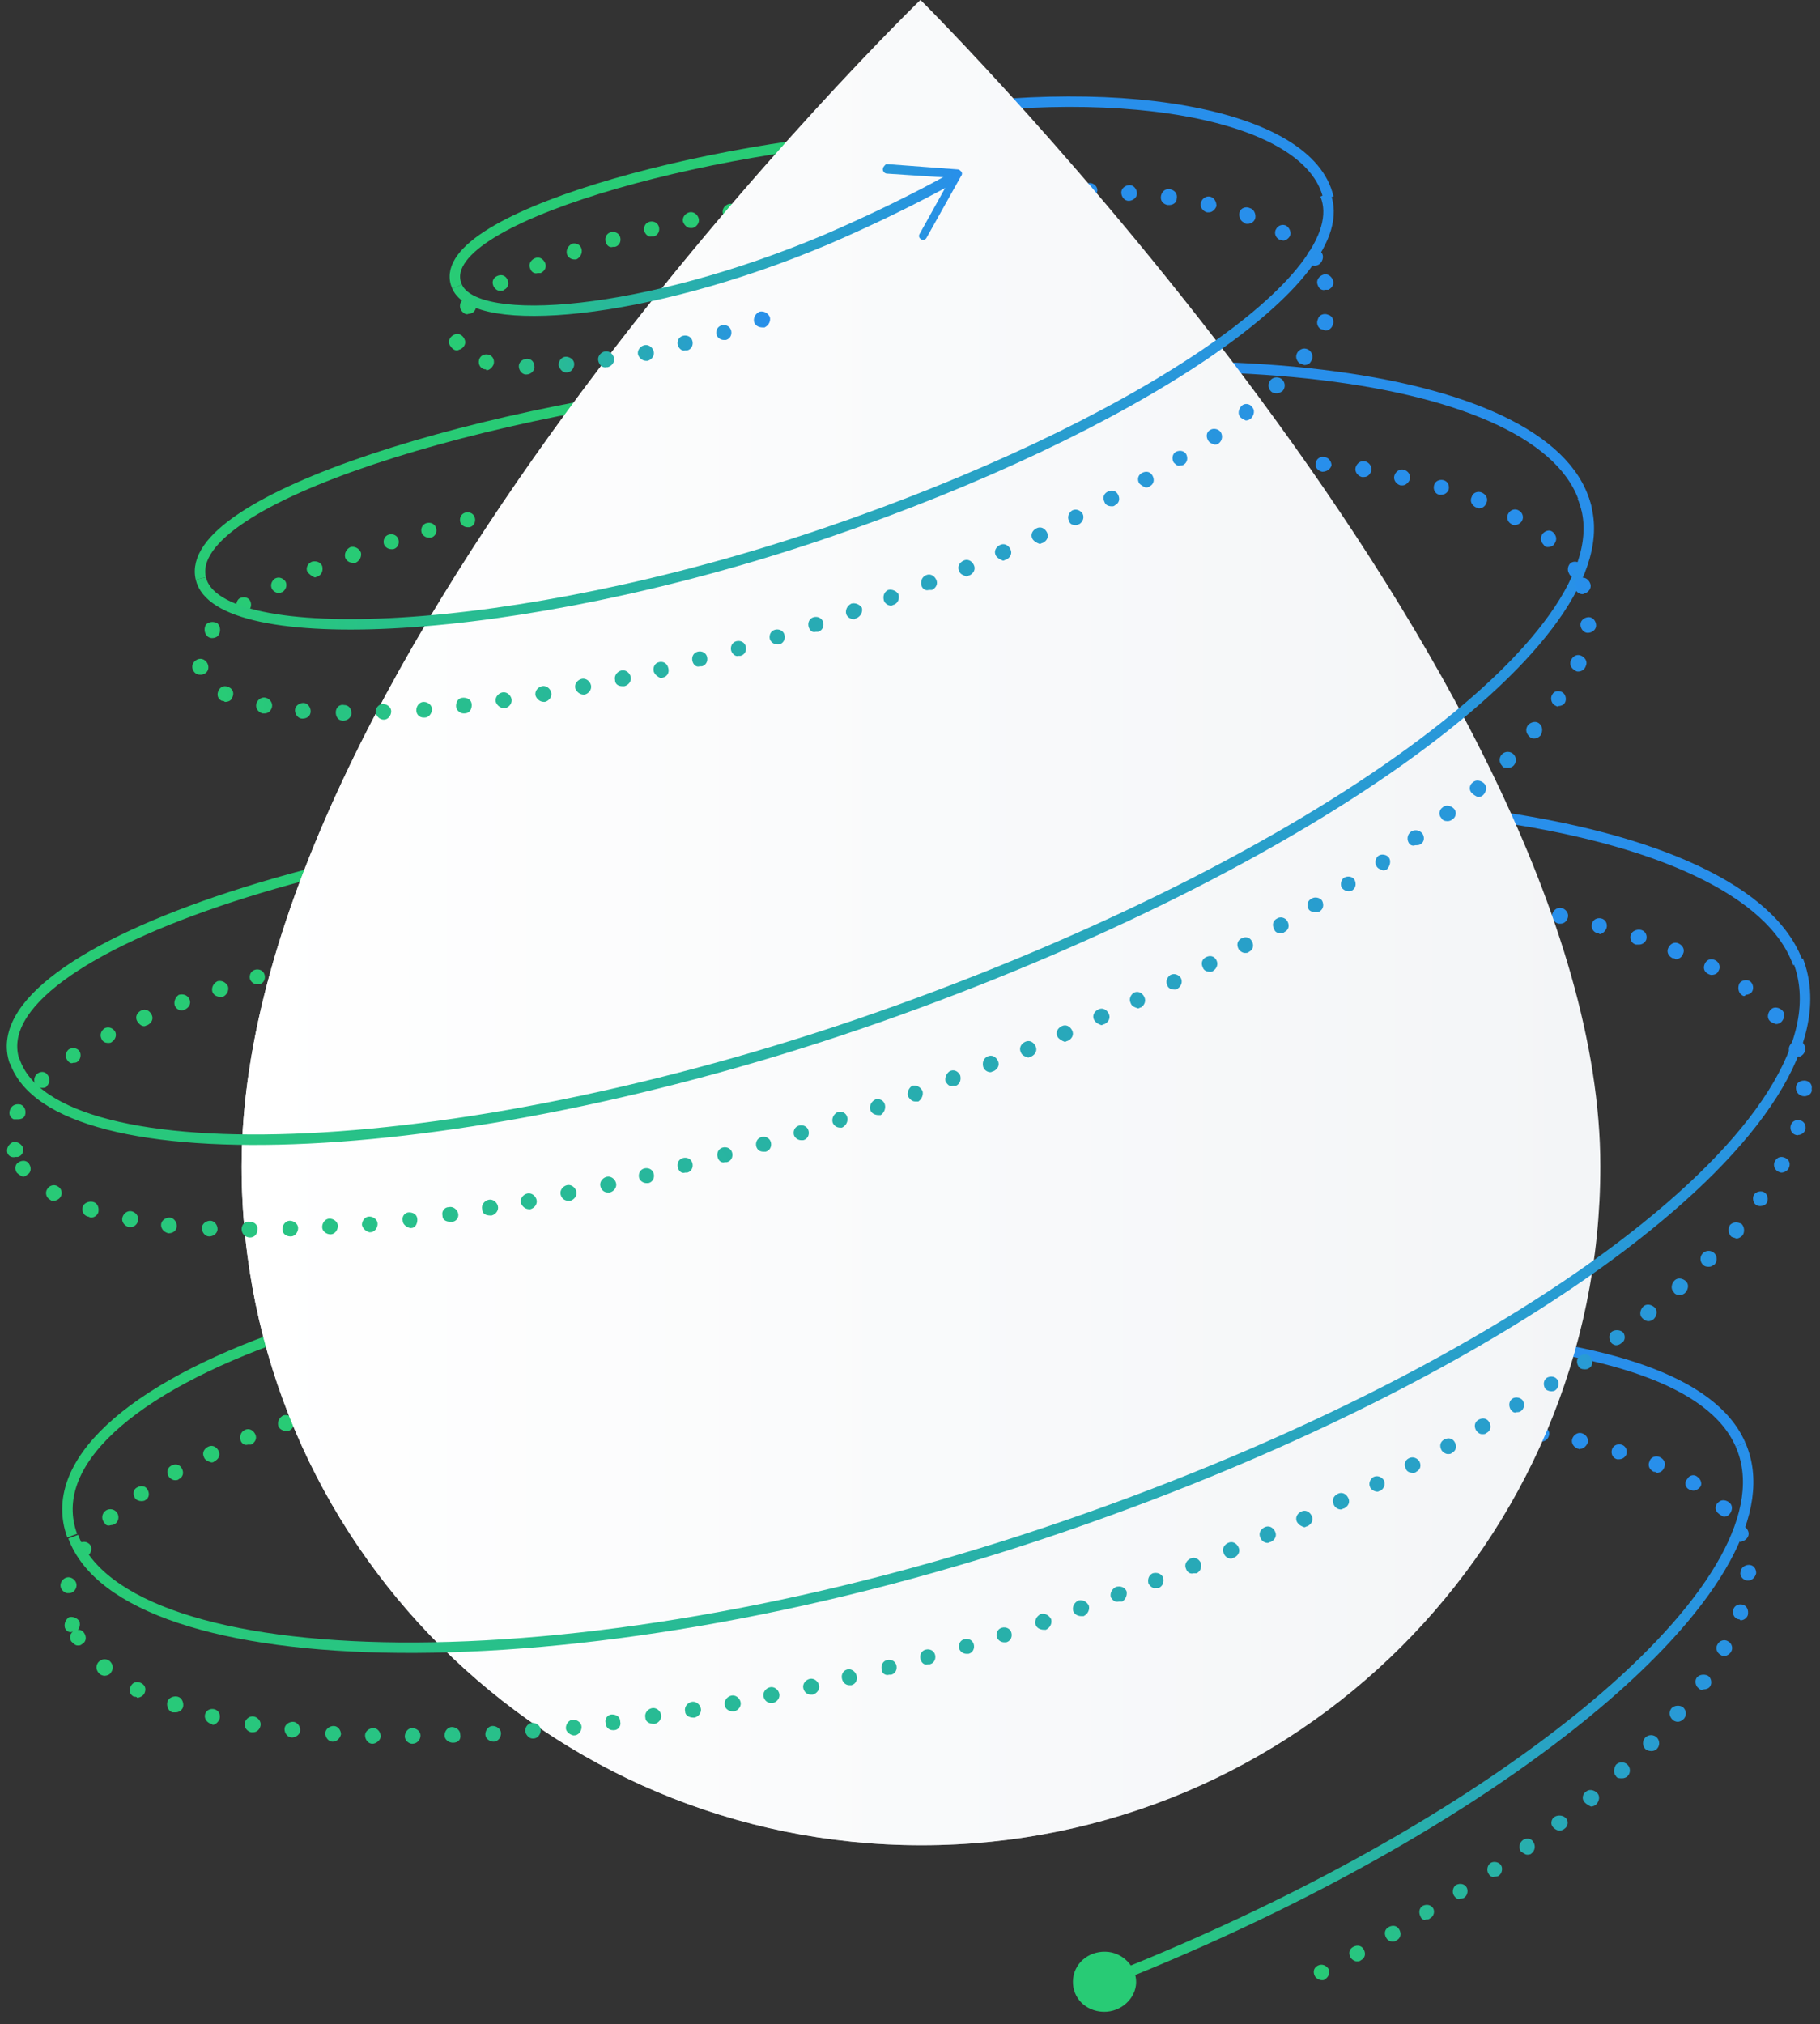 <?xml version="1.0" encoding="utf-8"?>
<!-- Generator: Adobe Illustrator 17.1.0, SVG Export Plug-In . SVG Version: 6.00 Build 0)  -->
<!DOCTYPE svg PUBLIC "-//W3C//DTD SVG 1.1//EN" "http://www.w3.org/Graphics/SVG/1.1/DTD/svg11.dtd">
<svg version="1.1" id="Layer_1" xmlns="http://www.w3.org/2000/svg" xmlns:xlink="http://www.w3.org/1999/xlink" x="0px" y="0px"
	 viewBox="0 0 174 193.5" enable-background="new 0 0 174 193.5" xml:space="preserve">
<rect x="0" y="0" width="174" height="193.5" fill="#333333" stroke="none"/>
<g>
	<path fill="#28CB75" d="M43,33L43,33L43,33c-0.2-0.4,0-0.8,0.4-1l0,0c0.4-0.2,0.8,0,1,0.4v0c0.2,0.4,0,0.8-0.4,1l0,0
		c-0.1,0-0.2,0.1-0.3,0.1l0,0C43.4,33.5,43.2,33.3,43,33z M44.2,29.8c-0.3-0.3-0.3-0.8,0-1.1l0,0c0.3-0.3,0.8-0.3,1.1,0l0,0
		c0.3,0.3,0.3,0.8,0,1.1l0,0c-0.1,0.1-0.3,0.2-0.5,0.2l0,0C44.6,30.1,44.4,30,44.2,29.8z M47.2,27.4c-0.2-0.4-0.1-0.8,0.3-1l0,0
		c0.4-0.2,0.8-0.1,1,0.3l0,0c0.2,0.4,0.1,0.8-0.3,1v0c-0.1,0.1-0.2,0.1-0.4,0.1l0,0C47.6,27.8,47.4,27.7,47.2,27.4z M50.7,25.7
		c-0.2-0.4,0-0.8,0.4-1l0,0c0.4-0.2,0.8,0,1,0.4l0,0c0.2,0.4,0,0.8-0.4,1l0,0c-0.1,0-0.2,0-0.3,0l0,0C51.1,26.2,50.8,26,50.7,25.7z
		 M54.2,24.3c-0.1-0.4,0.1-0.8,0.5-1l0,0c0.4-0.1,0.8,0.1,0.9,0.5l0,0c0.1,0.4-0.1,0.8-0.5,1l0,0c-0.1,0-0.2,0-0.2,0l0,0
		C54.6,24.8,54.3,24.6,54.2,24.3z M57.9,23.1c-0.1-0.4,0.1-0.8,0.5-0.9l0,0c0.4-0.1,0.8,0.1,0.9,0.5l0,0c0.1,0.4-0.1,0.8-0.5,0.9
		l0,0c-0.1,0-0.1,0-0.2,0l0,0C58.3,23.7,58,23.5,57.9,23.1z M61.6,22.1c-0.1-0.4,0.1-0.8,0.5-0.9l0,0c0.4-0.1,0.8,0.1,0.9,0.5l0,0
		c0.1,0.4-0.1,0.8-0.5,0.9l0,0c-0.1,0-0.1,0-0.2,0l0,0C62,22.7,61.7,22.4,61.6,22.1z M65.3,21.2c-0.1-0.4,0.2-0.8,0.6-0.9l0,0
		c0.4-0.1,0.8,0.2,0.9,0.6l0,0c0.1,0.4-0.2,0.8-0.6,0.9l0,0c-0.1,0-0.1,0-0.2,0l0,0C65.7,21.8,65.4,21.5,65.3,21.2z M69.1,20.4
		c-0.1-0.4,0.2-0.8,0.6-0.9l0,0c0.4-0.1,0.8,0.2,0.9,0.6l0,0c0.1,0.4-0.2,0.8-0.6,0.9l0,0c0,0-0.1,0-0.1,0l0,0
		C69.5,21,69.2,20.8,69.1,20.4z M72.9,19.7c-0.1-0.4,0.2-0.8,0.6-0.9l0,0l0,0l0,0c0.4-0.1,0.8,0.2,0.9,0.6l0,0
		c0.1,0.4-0.2,0.8-0.6,0.9l0,0c0,0-0.1,0-0.1,0l0,0C73.3,20.4,72.9,20.1,72.9,19.7z M76.7,19.1c-0.1-0.4,0.2-0.8,0.6-0.8l0,0
		c0.4-0.1,0.8,0.2,0.8,0.6l0,0c0.1,0.4-0.2,0.8-0.6,0.8l0,0c0,0-0.1,0-0.1,0l0,0C77.1,19.8,76.7,19.5,76.7,19.1z M80.5,18.7
		c0-0.4,0.3-0.8,0.7-0.8l0,0c0.4,0,0.8,0.3,0.8,0.7l0,0c0,0.4-0.3,0.8-0.7,0.8l0,0c0,0,0,0-0.1,0l0,0C80.9,19.4,80.5,19.1,80.5,18.7
		z M84.3,18.4c0-0.4,0.3-0.8,0.7-0.8l0,0c0.4,0,0.8,0.3,0.8,0.7l0,0c0,0.4-0.3,0.8-0.7,0.8l0,0c0,0,0,0,0,0l0,0
		C84.7,19.1,84.4,18.8,84.3,18.4z"/>
</g>
<g>
	<path fill="#28CB75" d="M18.4,63.9c-0.1-0.4,0.2-0.8,0.6-0.9l0,0c0.4-0.1,0.8,0.2,0.9,0.6l0,0c0.1,0.4-0.1,0.8-0.6,0.9l0,0
		c0,0-0.1,0-0.2,0l0,0C18.8,64.5,18.5,64.3,18.4,63.9z M19.8,60.8c-0.3-0.3-0.3-0.8-0.1-1.1l0,0c0.3-0.3,0.8-0.3,1.1-0.1l0,0
		c0.3,0.3,0.3,0.8,0.1,1.1l0,0c-0.1,0.2-0.4,0.3-0.6,0.3l0,0C20.2,61,20,61,19.8,60.8z M22.7,58.2c-0.2-0.3-0.1-0.8,0.2-1l0,0
		c0.4-0.2,0.8-0.1,1,0.2l0,0c0.2,0.4,0.1,0.8-0.2,1l0,0c-0.1,0.1-0.3,0.1-0.4,0.1l0,0C23,58.6,22.8,58.5,22.7,58.2z M26,56.3
		c-0.2-0.4,0-0.8,0.3-1l0,0c0.4-0.2,0.8,0,1,0.3l0,0c0.2,0.4,0,0.8-0.3,1l0,0c-0.1,0-0.2,0.1-0.3,0.1l0,0
		C26.4,56.7,26.1,56.5,26,56.3z M29.4,54.7c-0.2-0.4,0-0.8,0.4-1l0,0c0.4-0.1,0.8,0,1,0.4l0,0c0.1,0.4,0,0.8-0.4,1l0,0
		c-0.1,0-0.2,0.1-0.3,0.1l0,0C29.8,55.1,29.6,54.9,29.4,54.7z M33,53.3c-0.1-0.4,0.1-0.8,0.5-1l0,0l0,0l0,0c0.4-0.1,0.8,0.1,1,0.5
		l0,0c0.1,0.4-0.1,0.8-0.5,1l0,0c-0.1,0-0.2,0-0.3,0l0,0C33.4,53.8,33.1,53.6,33,53.3z M36.7,52c-0.1-0.4,0.1-0.8,0.5-0.9l0,0
		c0.4-0.1,0.8,0.1,0.9,0.5l0,0c0.1,0.4-0.1,0.8-0.5,0.9l0,0c-0.1,0-0.1,0-0.2,0l0,0C37.1,52.5,36.8,52.3,36.7,52z M40.3,50.9
		c-0.1-0.4,0.1-0.8,0.5-0.9l0,0l0,0l0,0c0.4-0.1,0.8,0.1,0.9,0.5l0,0c0.1,0.4-0.1,0.8-0.5,0.9l0,0c-0.1,0-0.1,0-0.2,0l0,0
		C40.7,51.4,40.4,51.2,40.3,50.9z M44,49.9c-0.1-0.4,0.1-0.8,0.5-0.9l0,0c0.4-0.1,0.8,0.1,0.9,0.5l0,0c0.1,0.4-0.1,0.8-0.5,0.9l0,0
		c-0.1,0-0.1,0-0.2,0l0,0C44.4,50.4,44.1,50.2,44,49.9z M47.8,48.9c-0.1-0.4,0.2-0.8,0.6-0.9l0,0c0.4-0.1,0.8,0.2,0.9,0.6l0,0
		c0.1,0.4-0.2,0.8-0.6,0.9l0,0c-0.1,0-0.1,0-0.2,0l0,0C48.2,49.5,47.9,49.3,47.8,48.9z M51.5,48.1c-0.1-0.4,0.2-0.8,0.6-0.9l0,0
		c0.4-0.1,0.8,0.2,0.9,0.6l0,0c0.1,0.4-0.2,0.8-0.6,0.9l0,0c-0.1,0-0.1,0-0.1,0l0,0C51.9,48.7,51.6,48.5,51.5,48.1z M55.3,47.4
		c-0.1-0.4,0.2-0.8,0.6-0.9l0,0c0,0,0,0,0,0l0,0c0.4-0.1,0.8,0.2,0.9,0.6l0,0c0.1,0.4-0.2,0.8-0.6,0.9l0,0c0,0-0.1,0-0.1,0l0,0
		C55.7,48,55.4,47.7,55.3,47.4z M59.1,46.7c-0.1-0.4,0.2-0.8,0.6-0.9l0,0c0.4-0.1,0.8,0.2,0.9,0.6l0,0c0.1,0.4-0.2,0.8-0.6,0.9v0
		c0,0-0.1,0-0.1,0l0,0C59.5,47.3,59.1,47,59.1,46.7z M62.9,46.1c-0.1-0.4,0.2-0.8,0.6-0.8l0,0c0,0,0,0,0,0l0,0
		c0.4,0,0.8,0.2,0.8,0.6l0,0c0.1,0.4-0.2,0.8-0.6,0.9l0,0c0,0-0.1,0-0.1,0l0,0C63.2,46.7,62.9,46.4,62.9,46.1z M66.7,45.5
		c-0.1-0.4,0.2-0.8,0.6-0.8l0,0c0.4-0.1,0.8,0.2,0.8,0.7l0,0c0.1,0.4-0.2,0.8-0.6,0.8l0,0c0,0-0.1,0-0.1,0l0,0
		C67.1,46.2,66.7,45.9,66.7,45.5z M70.5,45.1c0-0.4,0.3-0.8,0.7-0.8l0,0c0.4,0,0.8,0.3,0.8,0.7l0,0c0,0.4-0.3,0.8-0.7,0.8l0,0
		c0,0,0,0-0.1,0l0,0C70.9,45.8,70.5,45.5,70.5,45.1z"/>
</g>
<g>
	<path fill="#28CB75" d="M0.7,110.2c-0.1-0.4,0.1-0.8,0.5-1l0,0c0.4-0.1,0.8,0.1,1,0.5l0,0c0.1,0.4-0.1,0.8-0.5,0.9l0,0
		c-0.1,0-0.2,0-0.2,0l0,0C1.1,110.7,0.8,110.5,0.7,110.2z M1.3,107c-0.4-0.2-0.5-0.6-0.3-1l0,0c0,0,0,0,0,0l0,0
		c0.2-0.4,0.6-0.5,1-0.4l0,0c0.4,0.2,0.5,0.6,0.4,1l0,0c-0.1,0.3-0.4,0.4-0.7,0.4l0,0C1.6,107,1.4,107,1.3,107z M3.5,103.8
		c-0.3-0.3-0.3-0.8,0-1.1l0,0c0,0,0,0,0,0l0,0c0.3-0.3,0.8-0.3,1,0l0,0c0.3,0.3,0.3,0.8,0,1.1l0,0C4.4,104,4.2,104,4,104l0,0
		C3.8,104,3.6,103.9,3.5,103.8z M6.4,101.3c-0.2-0.3-0.1-0.8,0.2-1l0,0c0.4-0.2,0.8-0.1,1,0.2l0,0c0.2,0.3,0.1,0.8-0.2,1l0,0
		c-0.1,0.1-0.3,0.1-0.4,0.1l0,0C6.8,101.7,6.6,101.6,6.4,101.3z M9.7,99.3c-0.2-0.4,0-0.8,0.3-1l0,0c0.4-0.2,0.8,0,1,0.3l0,0
		c0.2,0.4,0,0.8-0.3,1l0,0c-0.1,0.1-0.2,0.1-0.4,0.1l0,0C10.1,99.7,9.8,99.6,9.7,99.3z M13.1,97.6c-0.2-0.4,0-0.8,0.4-1l0,0
		c0.4-0.2,0.8,0,1,0.4l0,0c0.2,0.4,0,0.8-0.4,1l0,0c-0.1,0-0.2,0.1-0.3,0.1l0,0C13.5,98.1,13.3,97.9,13.1,97.6z M16.7,96.1
		c-0.1-0.4,0.1-0.8,0.4-1l0,0c0.4-0.1,0.8,0,1,0.4l0,0c0.2,0.4,0,0.8-0.4,1l0,0c-0.1,0-0.2,0.1-0.3,0.1l0,0
		C17.1,96.6,16.8,96.4,16.7,96.1z M20.3,94.8c-0.1-0.4,0.1-0.8,0.5-1l0,0c0.4-0.1,0.8,0.1,1,0.5l0,0c0.1,0.4-0.1,0.8-0.5,1l0,0
		c-0.1,0-0.2,0-0.2,0l0,0C20.7,95.3,20.4,95.1,20.3,94.8z M23.9,93.6c-0.1-0.4,0.1-0.8,0.5-0.9l0,0c0,0,0,0,0,0l0,0
		c0.4-0.1,0.8,0.1,0.9,0.5l0,0c0.1,0.4-0.1,0.8-0.5,0.9l0,0c-0.1,0-0.1,0-0.2,0l0,0C24.3,94.1,24,93.9,23.9,93.6z M27.6,92.5
		c-0.1-0.4,0.1-0.8,0.5-0.9l0,0c0.4-0.1,0.8,0.1,0.9,0.5l0,0c0.1,0.4-0.1,0.8-0.5,0.9l0,0c-0.1,0-0.1,0-0.2,0l0,0
		C28,93.1,27.7,92.9,27.6,92.5z M31.3,91.6c-0.1-0.4,0.2-0.8,0.6-0.9l0,0l0,0l0,0c0.4-0.1,0.8,0.1,0.9,0.6l0,0
		c0.1,0.4-0.2,0.8-0.6,0.9l0,0c-0.1,0-0.1,0-0.2,0l0,0C31.7,92.1,31.4,91.9,31.3,91.6z M35.1,90.7c-0.1-0.4,0.2-0.8,0.6-0.9l0,0
		c0.4-0.1,0.8,0.2,0.9,0.6l0,0c0.1,0.4-0.2,0.8-0.6,0.9l0,0c-0.1,0-0.1,0-0.2,0l0,0C35.5,91.3,35.2,91,35.1,90.7z M38.8,89.9
		c-0.1-0.4,0.2-0.8,0.6-0.9l0,0c0.4-0.1,0.8,0.2,0.9,0.6l0,0c0.1,0.4-0.2,0.8-0.6,0.9l0,0c-0.1,0-0.1,0-0.2,0l0,0
		C39.2,90.5,38.9,90.2,38.8,89.9z M42.6,89.1c-0.1-0.4,0.2-0.8,0.6-0.9l0,0c0.4-0.1,0.8,0.2,0.9,0.6l0,0c0.1,0.4-0.2,0.8-0.6,0.9
		l0,0c0,0-0.1,0-0.1,0l0,0C43,89.8,42.7,89.5,42.6,89.1z M46.4,88.5c-0.1-0.4,0.2-0.8,0.6-0.9l0,0c0.4-0.1,0.8,0.2,0.9,0.6l0,0
		c0.1,0.4-0.2,0.8-0.6,0.9l0,0c0,0-0.1,0-0.1,0l0,0C46.8,89.1,46.5,88.9,46.4,88.5z M50.2,87.9c-0.1-0.4,0.2-0.8,0.6-0.8l0,0
		c0.4-0.1,0.8,0.2,0.9,0.6l0,0c0.1,0.4-0.2,0.8-0.6,0.8l0,0c0,0-0.1,0-0.1,0l0,0C50.6,88.6,50.3,88.3,50.2,87.9z M54,87.4
		c-0.1-0.4,0.2-0.8,0.6-0.8l0,0l0,0l0,0c0.4,0,0.8,0.2,0.8,0.6l0,0c0.1,0.4-0.2,0.8-0.7,0.8v0c0,0-0.1,0-0.1,0l0,0
		C54.4,88.1,54.1,87.8,54,87.4z M57.8,87c0-0.4,0.2-0.8,0.7-0.8l0,0c0.4,0,0.8,0.3,0.8,0.7l0,0c0,0.4-0.3,0.8-0.7,0.8v0
		c0,0,0,0-0.1,0l0,0C58.2,87.6,57.9,87.3,57.8,87z M61.7,86.6c0-0.4,0.3-0.8,0.7-0.8l0,0c0.4,0,0.8,0.3,0.8,0.7l0,0
		c0,0.4-0.3,0.8-0.7,0.8l0,0c0,0,0,0-0.1,0l0,0C62,87.3,61.7,87,61.7,86.6z M65.5,86.3c0-0.4,0.3-0.8,0.7-0.8l0,0
		c0.4,0,0.8,0.3,0.8,0.7l0,0c0,0.4-0.3,0.8-0.7,0.8l0,0c0,0,0,0-0.1,0l0,0C65.8,87,65.5,86.7,65.5,86.3z M69.3,86
		c0-0.4,0.3-0.8,0.7-0.8l0,0c0.4,0,0.8,0.3,0.8,0.7l0,0c0,0.4-0.3,0.8-0.7,0.8l0,0c0,0,0,0,0,0l0,0C69.7,86.7,69.3,86.4,69.3,86z
		 M73.2,85.8c0-0.4,0.3-0.8,0.7-0.8l0,0c0.4,0,0.8,0.3,0.8,0.7l0,0c0,0.4-0.3,0.8-0.7,0.8l0,0c0,0,0,0,0,0l0,0
		C73.5,86.6,73.2,86.2,73.2,85.8z"/>
</g>
<g>
	<path fill="#28CB75" d="M6.2,155.6C6.2,155.6,6.2,155.6,6.2,155.6L6.2,155.6c-0.1-0.4,0.1-0.8,0.4-1l0,0c0.4-0.1,0.8,0.1,1,0.4l0,0
		c0.1,0.4,0,0.8-0.4,1l0,0c-0.1,0-0.2,0-0.3,0l0,0C6.6,156.1,6.3,155.9,6.2,155.6z M6.4,152.3c-0.4-0.1-0.7-0.5-0.6-0.9l0,0
		c0.1-0.4,0.5-0.7,0.9-0.6l0,0c0.4,0.1,0.7,0.5,0.6,0.9l0,0c-0.1,0.4-0.4,0.6-0.7,0.6l0,0C6.5,152.3,6.5,152.3,6.4,152.3z
		 M7.6,148.7c-0.3-0.2-0.4-0.7-0.2-1l0,0c0.2-0.3,0.7-0.4,1-0.2l0,0c0.4,0.2,0.4,0.7,0.2,1l0,0c-0.1,0.2-0.4,0.3-0.6,0.3l0,0
		C7.9,148.8,7.7,148.8,7.6,148.7z M10,145.6c-0.3-0.3-0.3-0.8,0-1.1l0,0c0.3-0.3,0.8-0.3,1.1,0l0,0c0.3,0.3,0.3,0.8,0,1.1l0,0
		c-0.1,0.1-0.3,0.2-0.5,0.2l0,0C10.3,145.9,10.1,145.8,10,145.6z M12.9,143.2c-0.2-0.3-0.2-0.8,0.2-1l0,0c0.3-0.2,0.8-0.2,1,0.2l0,0
		c0.2,0.3,0.2,0.8-0.2,1l0,0c-0.1,0.1-0.3,0.1-0.4,0.1l0,0C13.3,143.5,13,143.4,12.9,143.2z M16.1,141.1c-0.2-0.4-0.1-0.8,0.3-1l0,0
		c0.4-0.2,0.8-0.1,1,0.3l0,0c0.2,0.4,0.1,0.8-0.3,1l0,0c-0.1,0.1-0.2,0.1-0.4,0.1l0,0C16.5,141.5,16.2,141.3,16.1,141.1z
		 M19.5,139.3c-0.2-0.4,0-0.8,0.4-1l0,0l0,0l0,0c0.4-0.2,0.8,0,1,0.4l0,0c0.2,0.4,0,0.8-0.4,1l0,0c-0.1,0.1-0.2,0.1-0.3,0.1l0,0
		C19.9,139.7,19.6,139.6,19.5,139.3z M23,137.7c-0.1-0.4,0-0.8,0.4-1l0,0c0.4-0.2,0.8,0,1,0.4l0,0c0.2,0.4,0,0.8-0.4,1l0,0
		c-0.1,0-0.2,0-0.3,0l0,0C23.4,138.2,23.1,138,23,137.7z M26.6,136.3c-0.1-0.4,0.1-0.8,0.5-1l0,0l0,0l0,0c0.4-0.1,0.8,0.1,1,0.5l0,0
		c0.1,0.4-0.1,0.8-0.5,1l0,0c-0.1,0-0.2,0-0.2,0l0,0C27,136.8,26.7,136.6,26.6,136.3z M30.2,135.1c-0.1-0.4,0.1-0.8,0.5-0.9l0,0l0,0
		l0,0c0.4-0.1,0.8,0.1,0.9,0.5l0,0c0.1,0.4-0.1,0.8-0.5,0.9l0,0c-0.1,0-0.1,0-0.2,0l0,0C30.6,135.7,30.3,135.5,30.2,135.1z
		 M33.9,134c-0.1-0.4,0.1-0.8,0.5-0.9l0,0c0.4-0.1,0.8,0.1,0.9,0.5l0,0c0.1,0.4-0.1,0.8-0.5,0.9l0,0c-0.1,0-0.1,0-0.2,0l0,0
		C34.3,134.6,34,134.4,33.9,134z M37.6,133.1c-0.1-0.4,0.2-0.8,0.6-0.9l0,0c0.4-0.1,0.8,0.2,0.9,0.6l0,0c0.1,0.4-0.2,0.8-0.6,0.9h0
		c0,0-0.1,0-0.2,0l0,0C38,133.7,37.7,133.4,37.6,133.1z M41.4,132.2c-0.1-0.4,0.2-0.8,0.6-0.9l0,0c0.4-0.1,0.8,0.2,0.9,0.6l0,0
		c0.1,0.4-0.2,0.8-0.6,0.9l0,0c-0.1,0-0.1,0-0.2,0l0,0C41.8,132.8,41.5,132.6,41.4,132.2z M45.2,131.5c-0.1-0.4,0.2-0.8,0.6-0.9l0,0
		c0.4-0.1,0.8,0.2,0.9,0.6l0,0c0.1,0.4-0.2,0.8-0.6,0.9l0,0c0,0-0.1,0-0.1,0l0,0C45.5,132.1,45.2,131.9,45.2,131.5z M49,130.9
		c-0.1-0.4,0.2-0.8,0.6-0.9l0,0c0.4-0.1,0.8,0.2,0.9,0.6l0,0c0.1,0.4-0.2,0.8-0.6,0.9l0,0c0,0-0.1,0-0.1,0l0,0
		C49.3,131.5,49,131.2,49,130.9z M52.8,130.3c0-0.4,0.2-0.8,0.6-0.8l0,0l0,0l0,0c0.4,0,0.8,0.2,0.8,0.7l0,0c0,0.4-0.2,0.8-0.7,0.8
		l0,0c0,0-0.1,0-0.1,0l0,0C53.1,131,52.8,130.7,52.8,130.3z M56.6,129.8c0-0.4,0.2-0.8,0.7-0.8l0,0c0.4,0,0.8,0.3,0.8,0.7l0,0
		c0,0.4-0.3,0.8-0.7,0.8l0,0c0,0-0.1,0-0.1,0l0,0C56.9,130.5,56.6,130.2,56.6,129.8z M60.4,129.5c0-0.4,0.3-0.8,0.7-0.8l0,0l0,0l0,0
		c0.4,0,0.8,0.3,0.8,0.7l0,0c0,0.4-0.3,0.8-0.7,0.8l0,0c0,0,0,0-0.1,0l0,0C60.8,130.1,60.4,129.8,60.4,129.5z M64.2,129.1
		c0-0.4,0.3-0.8,0.7-0.8l0,0c0.4,0,0.8,0.3,0.8,0.7l0,0c0,0.4-0.3,0.8-0.7,0.8l0,0c0,0,0,0,0,0l0,0
		C64.6,129.8,64.3,129.5,64.2,129.1z M68.1,128.9c0-0.4,0.3-0.8,0.7-0.8l0,0c0.4,0,0.8,0.3,0.8,0.7l0,0c0,0.4-0.3,0.8-0.7,0.8l0,0
		c0,0,0,0,0,0l0,0C68.4,129.6,68.1,129.3,68.1,128.9z M88,129.6c-0.4,0-0.7-0.4-0.7-0.8l0,0c0-0.4,0.4-0.7,0.8-0.7l0,0
		c0.4,0,0.7,0.4,0.7,0.8l0,0C88.8,129.3,88.4,129.6,88,129.6L88,129.6C88,129.6,88,129.6,88,129.6z M71.9,128.8
		c0-0.4,0.3-0.8,0.7-0.8l0,0l0,0l0,0c0.4,0,0.8,0.3,0.8,0.7l0,0c0,0.4-0.3,0.8-0.7,0.8h0c0,0,0,0,0,0l0,0
		C72.2,129.5,71.9,129.2,71.9,128.8z M84.2,129.5c-0.4,0-0.7-0.4-0.7-0.8l0,0c0-0.4,0.4-0.7,0.8-0.7l0,0c0.4,0,0.8,0.3,0.7,0.8l0,0
		C84.9,129.1,84.6,129.5,84.2,129.5L84.2,129.5C84.2,129.5,84.2,129.5,84.2,129.5z M75.7,128.7c0-0.4,0.3-0.8,0.8-0.8l0,0
		c0.4,0,0.8,0.3,0.8,0.8l0,0c0,0.4-0.3,0.8-0.7,0.8l0,0l0,0l0,0C76.1,129.4,75.8,129.1,75.7,128.7z M80.3,129.4
		c-0.4,0-0.8-0.3-0.7-0.8l0,0c0-0.4,0.3-0.8,0.8-0.7l0,0c0.4,0,0.8,0.3,0.8,0.8l0,0C81.1,129.1,80.8,129.4,80.3,129.4L80.3,129.4
		L80.3,129.4z"/>
</g>
<g>
	<path fill="#288FEB" d="M164.2,144.6c-0.3-0.3-0.2-0.8,0.1-1l0,0c0.3-0.3,0.8-0.2,1.1,0.1l0,0l0,0l0,0c0.3,0.3,0.2,0.8-0.1,1.1l0,0
		c-0.1,0.1-0.3,0.2-0.5,0.2l0,0C164.6,144.9,164.4,144.8,164.2,144.6z M161.5,142.4c-0.4-0.2-0.5-0.7-0.2-1l0,0
		c0.2-0.4,0.7-0.5,1-0.2l0,0c0.3,0.2,0.5,0.7,0.2,1l0,0c-0.2,0.2-0.4,0.3-0.6,0.3l0,0C161.7,142.5,161.6,142.4,161.5,142.4z
		 M158.1,140.7c-0.4-0.2-0.6-0.6-0.4-1l0,0c0.1-0.4,0.6-0.6,1-0.4l0,0c0.4,0.2,0.6,0.6,0.4,1l0,0c-0.1,0.3-0.4,0.5-0.7,0.5l0,0
		C158.3,140.7,158.2,140.7,158.1,140.7z M154.6,139.5L154.6,139.5c-0.4-0.1-0.6-0.5-0.5-0.9l0,0c0.1-0.4,0.5-0.6,0.9-0.5l0,0l0,0
		l0,0c0.4,0.1,0.6,0.5,0.5,0.9l0,0c-0.1,0.3-0.4,0.5-0.7,0.5l0,0C154.7,139.5,154.7,139.5,154.6,139.5z M150.9,138.5
		c-0.4-0.1-0.7-0.5-0.6-0.9l0,0c0.1-0.4,0.5-0.7,0.9-0.6l0,0l0,0l0,0c0.4,0.1,0.7,0.5,0.6,0.9l0,0c-0.1,0.3-0.4,0.6-0.7,0.6l0,0
		C151,138.6,151,138.5,150.9,138.5z M85.2,137.5c0-0.4,0.3-0.8,0.7-0.8l0,0c0.4,0,0.8,0.3,0.8,0.7l0,0c0,0.4-0.3,0.8-0.7,0.8v0
		c0,0,0,0-0.1,0l0,0C85.6,138.2,85.2,137.9,85.2,137.5z M89,137.2c0-0.4,0.3-0.8,0.7-0.8l0,0l0,0l0,0c0.4,0,0.8,0.3,0.8,0.7l0,0
		c0,0.4-0.3,0.8-0.7,0.8l0,0c0,0,0,0-0.1,0l0,0C89.4,137.9,89.1,137.6,89,137.2z M147.2,137.9L147.2,137.9c-0.4-0.1-0.7-0.4-0.6-0.9
		l0,0c0.1-0.4,0.4-0.7,0.9-0.6l0,0l0,0l0,0c0.4,0.1,0.7,0.4,0.6,0.8l0,0c-0.1,0.4-0.4,0.6-0.7,0.6l0,0
		C147.3,137.9,147.2,137.9,147.2,137.9z M92.9,136.9c0-0.4,0.3-0.8,0.7-0.8l0,0c0.4,0,0.8,0.3,0.8,0.7l0,0c0,0.4-0.3,0.8-0.7,0.8
		l0,0c0,0,0,0,0,0l0,0C93.2,137.6,92.9,137.3,92.9,136.9z M96.7,136.7c0-0.4,0.3-0.8,0.7-0.8l0,0c0.4,0,0.8,0.3,0.8,0.7l0,0
		c0,0.4-0.3,0.8-0.7,0.8l0,0c0,0,0,0,0,0l0,0C97.1,137.4,96.7,137.1,96.7,136.7z M143.4,137.3L143.4,137.3c-0.4,0-0.7-0.4-0.7-0.8
		l0,0c0-0.4,0.4-0.7,0.8-0.7l0,0c0.4,0,0.7,0.4,0.7,0.8l0,0C144.2,137.1,143.9,137.3,143.4,137.3L143.4,137.3
		C143.5,137.3,143.4,137.3,143.4,137.3z M100.5,136.4c0-0.4,0.3-0.8,0.7-0.8l0,0c0.4,0,0.8,0.3,0.8,0.7l0,0c0,0.4-0.3,0.8-0.7,0.8
		l0,0c0,0,0,0,0,0l0,0C100.9,137.1,100.6,136.8,100.5,136.4z M139.6,137c-0.4,0-0.7-0.4-0.7-0.8l0,0c0-0.4,0.4-0.7,0.8-0.7l0,0
		c0.4,0,0.7,0.4,0.7,0.8l0,0C140.4,136.7,140.1,137,139.6,137L139.6,137C139.7,137,139.6,137,139.6,137z M104.4,136.2
		c0-0.4,0.3-0.8,0.7-0.8l0,0c0.4,0,0.8,0.3,0.8,0.7l0,0c0,0.4-0.3,0.8-0.7,0.8l0,0c0,0,0,0,0,0l0,0
		C104.7,136.9,104.4,136.6,104.4,136.2z M108.2,136c0-0.4,0.3-0.8,0.7-0.8l0,0c0.4,0,0.8,0.3,0.8,0.7l0,0c0,0.4-0.3,0.8-0.7,0.8l0,0
		c0,0,0,0,0,0l0,0C108.6,136.7,108.2,136.4,108.2,136z M135.8,136.7c-0.4,0-0.7-0.4-0.7-0.8l0,0c0-0.4,0.4-0.7,0.8-0.7l0,0
		c0.4,0,0.7,0.4,0.7,0.8l0,0C136.6,136.4,136.2,136.7,135.8,136.7L135.8,136.7C135.8,136.7,135.8,136.7,135.8,136.7z M112.8,136.6
		c-0.4,0-0.8-0.3-0.8-0.7l0,0c0-0.4,0.3-0.8,0.7-0.8l0,0c0.4,0,0.8,0.3,0.8,0.7l0,0C113.6,136.2,113.2,136.6,112.8,136.6
		L112.8,136.6z M132,136.5L132,136.5c-0.4,0-0.7-0.4-0.7-0.8l0,0c0-0.4,0.4-0.7,0.8-0.7l0,0l0,0l0,0c0.4,0,0.7,0.4,0.7,0.8l0,0
		C132.7,136.2,132.4,136.5,132,136.5L132,136.5C132,136.5,132,136.5,132,136.5z M115.9,135.7c0-0.4,0.3-0.8,0.7-0.8l0,0c0,0,0,0,0,0
		l0,0c0.4,0,0.8,0.3,0.8,0.7l0,0c0,0.4-0.3,0.8-0.7,0.8l0,0c0,0,0,0,0,0l0,0C116.2,136.5,115.9,136.1,115.9,135.7z M128.1,136.4
		c-0.4,0-0.7-0.3-0.7-0.8l0,0c0-0.4,0.3-0.7,0.8-0.7l0,0c0.4,0,0.7,0.3,0.7,0.8l0,0C128.9,136.1,128.6,136.4,128.1,136.4
		L128.1,136.4C128.2,136.4,128.2,136.4,128.1,136.4z M119.7,135.7c0-0.4,0.3-0.8,0.7-0.8l0,0l0,0l0,0c0.4,0,0.8,0.3,0.8,0.7l0,0
		c0,0.4-0.3,0.8-0.7,0.8l0,0h0l0,0C120.1,136.4,119.7,136.1,119.7,135.7z M124.3,136.4c-0.4,0-0.8-0.3-0.8-0.8l0,0
		c0-0.4,0.3-0.8,0.8-0.8l0,0c0.4,0,0.8,0.3,0.8,0.8l0,0C125.1,136,124.7,136.4,124.3,136.4L124.3,136.4
		C124.3,136.4,124.3,136.4,124.3,136.4z"/>
</g>
<g>
	<path fill="#288FEB" d="M171.1,100.6L171.1,100.6c-0.2-0.4,0-0.8,0.4-1l0,0c0.4-0.1,0.8,0.1,1,0.4l0,0l0,0l0,0c0.2,0.4,0,0.8-0.4,1
		l0,0c-0.1,0-0.2,0-0.3,0l0,0C171.5,101.1,171.2,100.9,171.1,100.6z M169.2,97.6c-0.3-0.3-0.2-0.8,0.1-1.1l0,0
		c0.3-0.3,0.8-0.2,1.1,0.1l0,0c0,0,0,0,0,0l0,0c0.3,0.3,0.2,0.8-0.1,1.1l0,0c-0.1,0.1-0.3,0.2-0.5,0.2l0,0
		C169.6,97.8,169.4,97.8,169.2,97.6z M166.5,95.1c-0.3-0.2-0.4-0.7-0.2-1.1l0,0c0.2-0.3,0.7-0.4,1-0.2l0,0c0.3,0.2,0.4,0.7,0.2,1
		l0,0c-0.1,0.2-0.4,0.3-0.6,0.3l0,0C166.8,95.3,166.6,95.2,166.5,95.1z M163.3,93.1c-0.4-0.2-0.5-0.6-0.3-1l0,0
		c0.2-0.4,0.6-0.5,1-0.3l0,0c0.4,0.2,0.5,0.7,0.3,1l0,0c-0.1,0.3-0.4,0.4-0.7,0.4l0,0C163.6,93.2,163.5,93.2,163.3,93.1z
		 M159.9,91.6c-0.4-0.2-0.6-0.6-0.4-1l0,0c0.2-0.4,0.6-0.6,1-0.4l0,0c0.4,0.2,0.6,0.6,0.4,1l0,0c-0.1,0.3-0.4,0.5-0.7,0.5l0,0
		C160.1,91.6,160,91.6,159.9,91.6z M156.4,90.3c-0.4-0.1-0.6-0.5-0.5-0.9l0,0c0.1-0.4,0.6-0.6,1-0.5l0,0c0.4,0.1,0.6,0.5,0.5,0.9
		l0,0c-0.1,0.3-0.4,0.5-0.7,0.5l0,0C156.5,90.3,156.5,90.3,156.4,90.3z M79.7,89.5c-0.1-0.4,0.2-0.8,0.6-0.9l0,0
		c0.4-0.1,0.8,0.2,0.9,0.6l0,0c0.1,0.4-0.2,0.8-0.6,0.9l0,0c0,0-0.1,0-0.1,0l0,0C80.1,90.1,79.8,89.9,79.7,89.5z M83.5,88.8
		c-0.1-0.4,0.2-0.8,0.6-0.9l0,0c0.4-0.1,0.8,0.2,0.9,0.6l0,0c0.1,0.4-0.2,0.8-0.6,0.9l0,0c0,0-0.1,0-0.1,0l0,0
		C83.9,89.4,83.6,89.2,83.5,88.8z M152.7,89.2L152.7,89.2c-0.4-0.1-0.6-0.5-0.5-0.9l0,0c0.1-0.4,0.5-0.6,0.9-0.5l0,0l0,0l0,0
		c0.4,0.1,0.6,0.5,0.5,0.9l0,0c-0.1,0.3-0.4,0.6-0.7,0.6l0,0C152.9,89.2,152.8,89.2,152.7,89.2z M87.3,88.1
		c-0.1-0.4,0.2-0.8,0.6-0.9l0,0c0.4-0.1,0.8,0.2,0.9,0.6l0,0c0.1,0.4-0.2,0.8-0.6,0.9l0,0c0,0-0.1,0-0.1,0l0,0
		C87.7,88.8,87.4,88.5,87.3,88.1z M149,88.3c-0.4-0.1-0.7-0.5-0.6-0.9l0,0c0.1-0.4,0.5-0.7,0.9-0.6l0,0c0.4,0.1,0.7,0.5,0.6,0.9l0,0
		c-0.1,0.4-0.4,0.6-0.7,0.6l0,0C149.1,88.3,149.1,88.3,149,88.3z M91.1,87.6c-0.1-0.4,0.2-0.8,0.6-0.9l0,0c0.4-0.1,0.8,0.2,0.9,0.6
		l0,0c0.1,0.4-0.2,0.8-0.6,0.9l0,0c0,0-0.1,0-0.1,0l0,0C91.5,88.2,91.1,87.9,91.1,87.6z M94.9,87c-0.1-0.4,0.2-0.8,0.7-0.8l0,0
		c0.4-0.1,0.8,0.2,0.8,0.6l0,0c0.1,0.4-0.2,0.8-0.6,0.8l0,0c0,0-0.1,0-0.1,0l0,0C95.3,87.7,94.9,87.4,94.9,87z M145.3,87.6
		L145.3,87.6c-0.4-0.1-0.7-0.5-0.6-0.9l0,0c0.1-0.4,0.5-0.7,0.9-0.6l0,0c0.4,0.1,0.7,0.4,0.6,0.9l0,0c-0.1,0.4-0.4,0.6-0.7,0.6l0,0
		C145.4,87.6,145.3,87.6,145.3,87.6z M98.7,86.6c0-0.4,0.2-0.8,0.7-0.8l0,0c0.4-0.1,0.8,0.2,0.8,0.7l0,0c0,0.4-0.2,0.8-0.7,0.8l0,0
		c0,0-0.1,0-0.1,0l0,0C99.1,87.2,98.8,86.9,98.7,86.6z M141.5,87.1c-0.4-0.1-0.7-0.4-0.6-0.8l0,0c0-0.4,0.4-0.7,0.8-0.6l0,0l0,0l0,0
		c0.4,0.1,0.7,0.4,0.6,0.8l0,0C142.3,86.8,142,87.1,141.5,87.1L141.5,87.1C141.6,87.1,141.5,87.1,141.5,87.1z M102.5,86.1
		c0-0.4,0.3-0.8,0.7-0.8l0,0c0,0,0,0,0,0l0,0c0.4,0,0.8,0.3,0.8,0.7l0,0c0,0.4-0.3,0.8-0.7,0.8l0,0c0,0,0,0-0.1,0l0,0
		C102.9,86.8,102.6,86.5,102.5,86.1z M137.7,86.6c-0.4-0.1-0.7-0.4-0.7-0.8l0,0c0-0.4,0.4-0.7,0.8-0.7l0,0c0.4,0,0.7,0.4,0.7,0.8
		l0,0C138.5,86.3,138.2,86.6,137.7,86.6L137.7,86.6C137.8,86.6,137.8,86.6,137.7,86.6z M106.4,85.8c0-0.4,0.3-0.8,0.7-0.8l0,0
		c0,0,0,0,0,0l0,0c0.4,0,0.8,0.3,0.8,0.7l0,0c0,0.4-0.3,0.8-0.7,0.8l0,0c0,0,0,0-0.1,0l0,0C106.7,86.5,106.4,86.2,106.4,85.8z
		 M133.9,86.3c-0.4,0-0.7-0.4-0.7-0.8l0,0c0-0.4,0.4-0.7,0.8-0.7l0,0c0.4,0,0.7,0.4,0.7,0.8l0,0C134.7,86,134.4,86.3,133.9,86.3
		L133.9,86.3C134,86.3,133.9,86.3,133.9,86.3z M110.2,85.5c0-0.4,0.3-0.8,0.7-0.8l0,0c0.4,0,0.8,0.3,0.8,0.7l0,0
		c0,0.4-0.3,0.8-0.7,0.8l0,0c0,0,0,0,0,0l0,0C110.5,86.2,110.2,85.9,110.2,85.5z M129.4,85.3c0-0.4,0.4-0.7,0.8-0.7l0,0l0,0l0,0
		c0.4,0,0.7,0.4,0.7,0.8l0,0c0,0.4-0.4,0.7-0.8,0.7v0C129.7,86,129.4,85.7,129.4,85.3z M114,85.3c0-0.4,0.3-0.8,0.7-0.8l0,0
		c0.4,0,0.8,0.3,0.8,0.7l0,0c0,0.4-0.3,0.8-0.7,0.8l0,0c0,0,0,0,0,0l0,0C114.4,86,114,85.7,114,85.3z M126.3,85.9
		c-0.4,0-0.7-0.4-0.7-0.8l0,0c0-0.4,0.3-0.7,0.8-0.7l0,0c0.4,0,0.7,0.4,0.7,0.8l0,0C127,85.6,126.7,85.9,126.3,85.9L126.3,85.9
		L126.3,85.9z M117.9,85.2c0-0.4,0.3-0.8,0.7-0.8l0,0l0,0l0,0c0.4,0,0.8,0.3,0.8,0.7l0,0c0,0.4-0.3,0.8-0.7,0.8l0,0c0,0,0,0,0,0l0,0
		C118.2,85.9,117.9,85.6,117.9,85.2z M121.7,85.1c0-0.4,0.3-0.8,0.8-0.8l0,0c0.4,0,0.8,0.3,0.8,0.8l0,0c0,0.4-0.3,0.8-0.8,0.8l0,0
		C122,85.9,121.7,85.6,121.7,85.1z M122.5,84.4C122.5,84.4,122.5,84.4,122.5,84.4L122.5,84.4C122.5,84.4,122.5,84.4,122.5,84.4
		L122.5,84.4L122.5,84.4z"/>
</g>
<g>
	<path fill="#288FEB" d="M150,54.8c-0.2-0.3-0.1-0.8,0.2-1l0,0c0.3-0.2,0.8-0.1,1,0.2l0,0c0,0,0,0,0,0l0,0c0.2,0.3,0.1,0.8-0.2,1
		l0,0c-0.1,0.1-0.3,0.1-0.4,0.1l0,0C150.4,55.2,150.1,55.1,150,54.8z M147.6,52.1c-0.3-0.3-0.4-0.7-0.1-1.1l0,0
		c0.3-0.3,0.7-0.4,1-0.1l0,0c0.3,0.3,0.4,0.7,0.1,1.1l0,0c-0.1,0.2-0.4,0.3-0.6,0.3l0,0C147.9,52.3,147.7,52.3,147.6,52.1z
		 M144.5,50.1c-0.4-0.2-0.5-0.7-0.3-1l0,0c0.2-0.4,0.7-0.5,1-0.3l0,0c0.4,0.2,0.5,0.7,0.3,1l0,0c-0.1,0.2-0.4,0.4-0.7,0.4l0,0
		C144.8,50.2,144.6,50.2,144.5,50.1z M141.1,48.5c-0.4-0.2-0.6-0.6-0.4-1l0,0c0.1-0.4,0.6-0.6,1-0.4l0,0c0.4,0.2,0.6,0.6,0.4,1l0,0
		c-0.1,0.3-0.4,0.5-0.7,0.5l0,0C141.3,48.6,141.2,48.5,141.1,48.5z M76.1,47.2c-0.1-0.4,0.2-0.8,0.6-0.9l0,0c0,0,0,0,0,0l0,0
		c0.4-0.1,0.8,0.2,0.9,0.6l0,0c0.1,0.4-0.2,0.8-0.6,0.9l0,0c-0.1,0-0.1,0-0.1,0l0,0C76.4,47.8,76.1,47.6,76.1,47.2z M137.6,47.3
		c-0.4-0.1-0.6-0.5-0.5-0.9l0,0c0.1-0.4,0.5-0.6,0.9-0.5l0,0c0.4,0.1,0.6,0.5,0.5,0.9l0,0c-0.1,0.3-0.4,0.5-0.7,0.5l0,0
		C137.7,47.3,137.6,47.3,137.6,47.3z M79.8,46.5c-0.1-0.4,0.2-0.8,0.6-0.9l0,0l0,0l0,0c0.4-0.1,0.8,0.2,0.9,0.6l0,0
		c0.1,0.4-0.2,0.8-0.6,0.9l0,0c-0.1,0-0.1,0-0.1,0l0,0C80.2,47.1,79.9,46.9,79.8,46.5z M83.6,45.9c-0.1-0.4,0.2-0.8,0.6-0.9l0,0l0,0
		l0,0c0.4-0.1,0.8,0.2,0.9,0.6l0,0c0.1,0.4-0.2,0.8-0.6,0.9l0,0c0,0-0.1,0-0.1,0l0,0C84,46.5,83.7,46.2,83.6,45.9z M133.9,46.4
		c-0.4-0.1-0.7-0.5-0.6-0.9l0,0c0.1-0.4,0.5-0.7,0.9-0.6l0,0c0.4,0.1,0.7,0.5,0.6,0.9l0,0c-0.1,0.3-0.4,0.6-0.7,0.6l0,0
		C134,46.4,134,46.4,133.9,46.4z M87.4,45.3c0-0.4,0.2-0.8,0.6-0.8l0,0c0.4-0.1,0.8,0.2,0.9,0.6l0,0c0,0.4-0.2,0.8-0.6,0.8l0,0
		c0,0-0.1,0-0.1,0l0,0C87.8,46,87.5,45.7,87.4,45.3z M130.2,45.6c-0.4-0.1-0.7-0.5-0.6-0.9l0,0c0.1-0.4,0.5-0.7,0.9-0.6l0,0l0,0l0,0
		c0.4,0.1,0.7,0.5,0.6,0.9l0,0c-0.1,0.4-0.4,0.6-0.7,0.6l0,0C130.2,45.6,130.2,45.6,130.2,45.6z M91.2,44.8
		c-0.1-0.4,0.2-0.8,0.7-0.8l0,0c0.4-0.1,0.8,0.2,0.8,0.7l0,0c0.1,0.4-0.2,0.8-0.7,0.8l0,0c0,0-0.1,0-0.1,0l0,0
		C91.6,45.5,91.3,45.2,91.2,44.8z M126.4,45.1c-0.4-0.1-0.7-0.4-0.6-0.8l0,0c0-0.4,0.4-0.7,0.8-0.6l0,0c0.4,0,0.7,0.4,0.7,0.8l0,0
		C127.2,44.8,126.9,45.1,126.4,45.1L126.4,45.1C126.5,45.1,126.4,45.1,126.4,45.1z M95.1,44.4c0-0.4,0.3-0.8,0.7-0.8l0,0
		c0.4,0,0.8,0.3,0.8,0.7l0,0c0,0.4-0.3,0.8-0.7,0.8l0,0c0,0,0,0-0.1,0l0,0C95.4,45.1,95.1,44.8,95.1,44.4z M98.9,44.1
		c0-0.4,0.3-0.8,0.7-0.8l0,0c0.4,0,0.8,0.3,0.8,0.7l0,0c0,0.4-0.3,0.8-0.7,0.8l0,0c0,0,0,0-0.1,0l0,0C99.2,44.8,98.9,44.5,98.9,44.1
		z M122.6,44.7c-0.4,0-0.7-0.4-0.7-0.8l0,0c0-0.4,0.4-0.7,0.8-0.7l0,0l0,0l0,0c0.4,0,0.7,0.4,0.7,0.8l0,0
		C123.4,44.4,123,44.7,122.6,44.7L122.6,44.7C122.6,44.7,122.6,44.7,122.6,44.7z M102.7,43.8c0-0.4,0.3-0.8,0.7-0.8l0,0l0,0l0,0
		c0.4,0,0.8,0.3,0.8,0.7l0,0c0,0.4-0.3,0.8-0.7,0.8l0,0c0,0,0,0,0,0l0,0C103.1,44.5,102.7,44.2,102.7,43.8z M118.1,43.7
		c0-0.4,0.4-0.7,0.8-0.7l0,0c0.4,0,0.7,0.4,0.7,0.8l0,0c0,0.4-0.4,0.7-0.8,0.7l0,0C118.4,44.4,118,44.1,118.1,43.7z M106.6,43.6
		c0-0.4,0.3-0.8,0.7-0.8l0,0c0.4,0,0.8,0.3,0.8,0.7l0,0c0,0.4-0.3,0.8-0.7,0.8l0,0c0,0,0,0,0,0l0,0C106.9,44.3,106.6,44,106.6,43.6z
		 M114.2,43.5c0-0.4,0.3-0.7,0.8-0.7l0,0c0,0,0,0,0,0l0,0c0.4,0,0.7,0.4,0.7,0.8l0,0c0,0.4-0.4,0.8-0.8,0.7l0,0
		C114.6,44.3,114.2,44,114.2,43.5z M110.4,43.5c0-0.4,0.3-0.8,0.7-0.8l0,0c0.4,0,0.8,0.3,0.8,0.7l0,0c0,0.4-0.3,0.8-0.8,0.8l0,0l0,0
		l0,0C110.7,44.3,110.4,43.9,110.4,43.5z"/>
</g>
<g>
	<path fill="#288FEB" d="M125.1,25.1c-0.3-0.3-0.2-0.8,0.1-1.1l0,0c0.3-0.3,0.8-0.2,1.1,0.1l0,0c0.3,0.3,0.2,0.8-0.1,1.1l0,0
		c-0.1,0.1-0.3,0.2-0.5,0.2l0,0C125.4,25.4,125.2,25.3,125.1,25.1z M122.3,22.9c-0.4-0.2-0.5-0.7-0.3-1l0,0c0.2-0.4,0.7-0.5,1-0.3
		l0,0l0,0l0,0c0.3,0.2,0.5,0.7,0.3,1l0,0c-0.1,0.2-0.4,0.4-0.6,0.4l0,0C122.6,23,122.4,22.9,122.3,22.9z M119,21.3L119,21.3
		c-0.4-0.1-0.6-0.6-0.5-1l0,0c0.1-0.4,0.6-0.6,1-0.4l0,0l0,0l0,0c0.4,0.1,0.6,0.6,0.5,1l0,0c-0.1,0.3-0.4,0.5-0.7,0.5l0,0
		C119.1,21.4,119,21.4,119,21.3z M84.3,20c-0.1-0.4,0.2-0.8,0.6-0.9l0,0c0,0,0,0,0,0l0,0c0.4-0.1,0.8,0.2,0.9,0.6l0,0
		c0.1,0.4-0.2,0.8-0.6,0.9l0,0c0,0-0.1,0-0.1,0l0,0C84.6,20.6,84.3,20.4,84.3,20z M115.4,20.3c-0.4-0.1-0.7-0.5-0.6-0.9l0,0
		c0.1-0.4,0.5-0.7,0.9-0.6l0,0c0.4,0.1,0.6,0.5,0.6,0.9l0,0c-0.1,0.3-0.4,0.6-0.7,0.6l0,0C115.5,20.3,115.4,20.3,115.4,20.3z
		 M88,19.4c-0.1-0.4,0.2-0.8,0.6-0.8l0,0c0.4-0.1,0.8,0.2,0.9,0.6l0,0c0.1,0.4-0.2,0.8-0.6,0.9l0,0c0,0-0.1,0-0.1,0l0,0
		C88.4,20,88.1,19.7,88,19.4z M111.6,19.6c-0.4-0.1-0.7-0.4-0.6-0.9l0,0c0.1-0.4,0.4-0.7,0.9-0.6l0,0c0.4,0.1,0.7,0.4,0.6,0.9l0,0
		c0,0.4-0.4,0.6-0.7,0.6l0,0C111.7,19.6,111.7,19.6,111.6,19.6z M91.9,18.8c0-0.4,0.2-0.8,0.7-0.8l0,0c0.4,0,0.8,0.3,0.8,0.7l0,0
		c0,0.4-0.2,0.8-0.7,0.8l0,0c0,0,0,0-0.1,0l0,0C92.2,19.5,91.9,19.2,91.9,18.8z M95.7,18.5c0-0.4,0.3-0.8,0.7-0.8l0,0
		c0.4,0,0.8,0.3,0.8,0.7l0,0c0,0.4-0.3,0.8-0.7,0.8l0,0c0,0,0,0,0,0l0,0C96,19.2,95.7,18.9,95.7,18.5z M107.9,19.2
		c-0.4,0-0.7-0.4-0.7-0.8l0,0c0-0.4,0.4-0.7,0.8-0.7l0,0l0,0l0,0c0.4,0,0.7,0.4,0.7,0.8l0,0C108.7,18.9,108.3,19.2,107.9,19.2
		L107.9,19.2C107.9,19.2,107.9,19.2,107.9,19.2z M100.3,19c-0.4,0-0.8-0.3-0.8-0.7l0,0c0-0.4,0.3-0.8,0.7-0.8l0,0c0,0,0,0,0,0l0,0
		c0.4,0,0.8,0.3,0.8,0.7l0,0C101,18.6,100.7,19,100.3,19L100.3,19z M104.1,19c-0.4,0-0.7-0.4-0.7-0.8l0,0c0-0.4,0.4-0.7,0.8-0.7l0,0
		c0.4,0,0.8,0.4,0.7,0.8l0,0C104.8,18.7,104.5,19,104.1,19L104.1,19C104.1,19,104.1,19,104.1,19z"/>
</g>
<path fill="none" stroke="#28CB75" stroke-miterlimit="10" d="M43.7,27.4C40.8,21,68.1,13.7,86.9,12.9"/>
<path fill="none" stroke="#28CB75" stroke-miterlimit="10" d="M19.2,55.3C17.4,47.7,46.8,38.8,73,36.4"/>
<path fill="none" stroke="#28CB75" stroke-miterlimit="10" d="M1.4,101.5c-3.7-10.7,34-23.3,75-24.2"/>
<path fill="none" stroke="#28CB75" stroke-miterlimit="10" d="M6.9,146.8c-5-13.7,32-28.8,82.2-26.4"/>
<path fill="none" stroke="#288FEB" stroke-miterlimit="10" d="M86,129c39.2-3.2,75-3.3,80.4,9.1"/>
<path fill="none" stroke="#288FEB" stroke-miterlimit="10" d="M80.5,80.9c47.3-9.1,86.5-2.6,91.4,11.2"/>
<path fill="none" stroke="#288FEB" stroke-miterlimit="10" d="M76.8,38.6c38.5-7.4,72.1-2.9,74.9,10.1"/>
<path fill="none" stroke="#288FEB" stroke-miterlimit="10" d="M85,11.4c21.4-4,40.2-0.6,42,7.5"/>
<linearGradient id="SVGID_1_" gradientUnits="userSpaceOnUse" x1="108.017" y1="163.415" x2="167.615" y2="163.415">
	<stop  offset="0" style="stop-color:#28CB75"/>
	<stop  offset="1" style="stop-color:#288FEB"/>
</linearGradient>
<path fill="none" stroke="url(#SVGID_1_)" stroke-miterlimit="10" d="M166.4,138.1c5.5,12.5-20.6,35-58.2,50.3"/>
<path fill="#28CB75" d="M102.6,189.1c0.2-1.6,1.7-2.7,3.4-2.5c1.6,0.2,2.8,1.7,2.6,3.2s-1.7,2.7-3.4,2.5
	C103.5,192.1,102.4,190.7,102.6,189.1z"/>
<path fill="#F3F5F7" d="M23.1,111.5C23.1,62.9,88,0,88,0S153,64.6,153,111.5c0,35.9-29.1,64.9-64.9,64.9S23.1,147.4,23.1,111.5z"/>
<linearGradient id="SVGID_2_" gradientUnits="userSpaceOnUse" x1="23.11" y1="88.226" x2="152.97" y2="88.226">
	<stop  offset="0" style="stop-color:#FFFFFF"/>
	<stop  offset="1" style="stop-color:#FFFFFF;stop-opacity:0"/>
</linearGradient>
<path fill="url(#SVGID_2_)" d="M23.1,111.5C23.1,62.9,88,0,88,0S153,64.6,153,111.5c0,35.9-29.1,64.9-64.9,64.9
	S23.1,147.4,23.1,111.5z"/>
<linearGradient id="SVGID_3_" gradientUnits="userSpaceOnUse" x1="18.666" y1="39.281" x2="127.544" y2="39.281">
	<stop  offset="0" style="stop-color:#28CB75"/>
	<stop  offset="1" style="stop-color:#288FEB"/>
</linearGradient>
<path fill="none" stroke="url(#SVGID_3_)" stroke-miterlimit="10" d="M126.7,18.6c3.2,7.8-18.2,22.3-47.9,32.4s-58,11.2-59.6,4.3"/>
<g>
	<g>
		<linearGradient id="SVGID_4_" gradientUnits="userSpaceOnUse" x1="43.268" y1="23.377" x2="92.155" y2="23.377">
			<stop  offset="0" style="stop-color:#28CB75"/>
			<stop  offset="1" style="stop-color:#288FEB"/>
		</linearGradient>
		<path fill="none" stroke="url(#SVGID_4_)" stroke-miterlimit="10" d="M91.1,17C87.5,19,83.4,21,79,22.9
			c-17.3,7.3-33.5,8.6-35.3,4.5"/>
		<g>
			<linearGradient id="SVGID_5_" gradientUnits="userSpaceOnUse" x1="43.268" y1="19.375" x2="92.155" y2="19.375">
				<stop  offset="0" style="stop-color:#28CB75"/>
				<stop  offset="1" style="stop-color:#288FEB"/>
			</linearGradient>
			<path fill="url(#SVGID_5_)" d="M84.4,16.2c0,0.2,0.2,0.4,0.4,0.4l6.1,0.4l-3,5.4c-0.1,0.2,0,0.4,0.2,0.5c0.2,0.1,0.4,0,0.5-0.2
				l3.3-5.9c0.1-0.1,0.1-0.3,0-0.4c-0.1-0.1-0.2-0.2-0.3-0.2l-6.7-0.5c-0.1,0-0.2,0-0.2,0C84.5,15.9,84.4,16,84.4,16.2z"/>
		</g>
	</g>
</g>
<linearGradient id="SVGID_6_" gradientUnits="userSpaceOnUse" x1="19.217" y1="169.415" x2="167.724" y2="83.675">
	<stop  offset="0" style="stop-color:#28CB75"/>
	<stop  offset="1" style="stop-color:#288FEB"/>
</linearGradient>
<path fill="none" stroke="url(#SVGID_6_)" stroke-miterlimit="10" d="M171.9,91.8c5.8,15.1-26.8,39.6-72.2,54.8
	c-45.4,15.2-87.7,13.8-92.7,0.3"/>
<linearGradient id="SVGID_7_" gradientUnits="userSpaceOnUse" x1="11.418" y1="120.123" x2="148.195" y2="41.155">
	<stop  offset="0" style="stop-color:#28CB75"/>
	<stop  offset="1" style="stop-color:#288FEB"/>
</linearGradient>
<path fill="none" stroke="url(#SVGID_7_)" stroke-miterlimit="10" d="M151.3,47.5c5.2,12.3-24.1,34.2-65.5,49.1s-80.6,16.1-84.4,4.8
	"/>
<g>
	<linearGradient id="SVGID_8_" gradientUnits="userSpaceOnUse" x1="125.615" y1="167.55" x2="167.86" y2="167.55">
		<stop  offset="0" style="stop-color:#28CB75"/>
		<stop  offset="1" style="stop-color:#288FEB"/>
	</linearGradient>
	<path fill="url(#SVGID_8_)" d="M125.7,188.9c-0.2-0.4-0.1-0.8,0.3-1l0,0c0.4-0.2,0.8,0,1,0.3l0,0c0.2,0.4,0,0.8-0.3,1l0,0l0,0l0,0
		c-0.1,0.1-0.2,0.1-0.3,0.1l0,0C126.1,189.3,125.8,189.1,125.7,188.9z M129.1,187.1c-0.2-0.4-0.1-0.8,0.3-1l0,0
		c0.4-0.2,0.8-0.1,1,0.3l0,0c0.2,0.4,0.1,0.8-0.3,1l0,0c0,0,0,0,0,0l0,0c-0.1,0.1-0.2,0.1-0.4,0.1l0,0
		C129.5,187.5,129.2,187.3,129.1,187.1z M132.5,185.2c-0.2-0.4-0.1-0.8,0.3-1v0c0.4-0.2,0.8-0.1,1,0.3l0,0c0.2,0.4,0.1,0.8-0.3,1
		l0,0c-0.1,0.1-0.2,0.1-0.4,0.1l0,0C132.8,185.6,132.6,185.4,132.5,185.2z M135.8,183.2c-0.2-0.4-0.1-0.8,0.2-1l0,0
		c0.4-0.2,0.8-0.1,1,0.2l0,0c0.2,0.3,0.1,0.8-0.3,1l0,0l0,0l0,0c-0.1,0.1-0.2,0.1-0.4,0.1l0,0C136.2,183.6,135.9,183.5,135.8,183.2z
		 M139,181.2c-0.2-0.3-0.1-0.8,0.2-1v0c0.4-0.2,0.8-0.1,1,0.2l0,0c0.2,0.3,0.1,0.8-0.2,1l0,0l0,0l0,0c-0.1,0.1-0.3,0.1-0.4,0.1l0,0
		C139.4,181.6,139.2,181.5,139,181.2z M142.3,179.1c-0.2-0.3-0.1-0.8,0.2-1l0,0c0.3-0.2,0.8-0.1,1,0.2l0,0c0.2,0.3,0.1,0.8-0.2,1
		l0,0c-0.1,0.1-0.3,0.1-0.4,0.1l0,0C142.6,179.5,142.4,179.3,142.3,179.1z M145.4,177c-0.2-0.3-0.2-0.8,0.2-1.1l0,0
		c0.3-0.2,0.8-0.2,1,0.2l0,0c0.2,0.3,0.2,0.8-0.2,1.1l0,0l0,0l0,0c-0.1,0.1-0.3,0.1-0.4,0.1l0,0C145.8,177.3,145.6,177.1,145.4,177z
		 M148.5,174.7c-0.3-0.3-0.2-0.8,0.1-1l0,0c0.3-0.2,0.8-0.2,1.1,0.1l0,0c0.3,0.3,0.2,0.8-0.1,1l0,0c-0.1,0.1-0.3,0.2-0.5,0.2l0,0
		C148.9,175,148.7,174.9,148.5,174.7z M151.5,172.3c-0.3-0.3-0.2-0.8,0.1-1l0,0c0.3-0.3,0.8-0.2,1.1,0.1l0,0
		c0.3,0.3,0.2,0.8-0.1,1.1l0,0l0,0l0,0c-0.1,0.1-0.3,0.2-0.5,0.2l0,0C151.9,172.6,151.7,172.5,151.5,172.3z M154.5,169.8
		c-0.3-0.3-0.2-0.8,0-1.1l0,0c0.3-0.3,0.8-0.3,1.1,0l0,0c0.3,0.3,0.3,0.8,0,1.1l0,0l0,0l0,0c-0.1,0.1-0.3,0.2-0.5,0.2l0,0
		C154.8,170,154.6,170,154.5,169.8z M157.3,167.2c-0.3-0.3-0.3-0.8,0-1.1l0,0c0.3-0.3,0.8-0.3,1.1,0l0,0c0.3,0.3,0.3,0.8,0,1.1l0,0
		l0,0l0,0c-0.1,0.1-0.3,0.2-0.5,0.2l0,0C157.6,167.4,157.4,167.3,157.3,167.2z M159.9,164.4c-0.3-0.3-0.4-0.7-0.1-1.1l0,0
		c0.3-0.3,0.8-0.3,1.1-0.1l0,0c0.3,0.3,0.4,0.7,0.1,1.1l0,0c-0.2,0.2-0.4,0.3-0.6,0.3l0,0C160.2,164.6,160,164.5,159.9,164.4z
		 M162.4,161.4c-0.3-0.2-0.4-0.7-0.2-1l0,0c0.2-0.3,0.7-0.4,1.1-0.2l0,0c0.3,0.2,0.4,0.7,0.2,1l0,0c-0.1,0.2-0.4,0.3-0.6,0.3l0,0
		C162.6,161.6,162.5,161.5,162.4,161.4z M164.5,158.2c-0.4-0.2-0.5-0.7-0.3-1l0,0c0.2-0.4,0.7-0.5,1-0.3l0,0c0.4,0.2,0.5,0.7,0.3,1
		l0,0c-0.1,0.2-0.4,0.4-0.6,0.4l0,0C164.8,158.3,164.6,158.3,164.5,158.2z M166.2,154.8c-0.4-0.1-0.6-0.5-0.5-0.9l0,0
		c0.1-0.4,0.5-0.6,0.9-0.5l0,0c0.4,0.1,0.6,0.5,0.5,1l0,0c-0.1,0.3-0.4,0.5-0.7,0.5l0,0C166.3,154.8,166.3,154.8,166.2,154.8z
		 M167.1,151.1c-0.4,0-0.8-0.4-0.7-0.8l0,0c0-0.4,0.4-0.7,0.8-0.7l0,0c0.4,0,0.7,0.3,0.7,0.8l0,0
		C167.8,150.8,167.5,151.1,167.1,151.1L167.1,151.1L167.1,151.1z M165.7,146.9c-0.2-0.4,0-0.8,0.4-1l0,0c0.4-0.2,0.8,0,1,0.4l0,0
		c0.2,0.4,0,0.8-0.4,1l0,0c-0.1,0-0.2,0.1-0.3,0.1l0,0C166.1,147.3,165.8,147.2,165.7,146.9z"/>
</g>
<g>
	<linearGradient id="SVGID_9_" gradientUnits="userSpaceOnUse" x1="20.812" y1="47.596" x2="127.468" y2="47.596">
		<stop  offset="0" style="stop-color:#28CB75"/>
		<stop  offset="1" style="stop-color:#288FEB"/>
	</linearGradient>
	<path fill="url(#SVGID_9_)" d="M32.8,68.9c-0.4,0-0.7-0.3-0.7-0.8l0,0c0-0.4,0.3-0.8,0.8-0.7l0,0c0.4,0,0.7,0.3,0.7,0.8l0,0
		C33.6,68.5,33.3,68.9,32.8,68.9L32.8,68.9C32.8,68.9,32.8,68.9,32.8,68.9z M35.9,68.1c0-0.4,0.3-0.8,0.7-0.8l0,0
		c0.4,0,0.8,0.3,0.8,0.7l0,0c0,0.4-0.3,0.8-0.7,0.8l0,0c0,0,0,0,0,0l0,0C36.3,68.8,36,68.5,35.9,68.1z M28.9,68.7
		c-0.4,0-0.7-0.4-0.7-0.8l0,0c0-0.4,0.4-0.7,0.8-0.7l0,0c0.4,0,0.7,0.4,0.7,0.8l0,0C29.7,68.4,29.4,68.7,28.9,68.7L28.9,68.7
		C29,68.7,29,68.7,28.9,68.7z M39.8,67.9c0-0.4,0.3-0.8,0.7-0.8h0c0.4,0,0.8,0.3,0.8,0.7l0,0c0,0.4-0.3,0.8-0.7,0.8l0,0
		c0,0,0,0-0.1,0l0,0C40.1,68.6,39.8,68.3,39.8,67.9z M25.1,68.2c-0.4-0.1-0.7-0.5-0.6-0.9l0,0c0.1-0.4,0.5-0.7,0.9-0.6l0,0
		c0.4,0.1,0.7,0.5,0.6,0.9l0,0c-0.1,0.4-0.4,0.6-0.7,0.6l0,0C25.2,68.2,25.1,68.2,25.1,68.2z M43.6,67.5c0-0.4,0.2-0.8,0.7-0.8l0,0
		c0.4,0,0.8,0.2,0.8,0.7l0,0c0,0.4-0.2,0.8-0.7,0.8l0,0l0,0l0,0c0,0-0.1,0-0.1,0l0,0C44,68.2,43.6,67.9,43.6,67.5z M47.4,67.1
		c-0.1-0.4,0.2-0.8,0.6-0.9l0,0c0.4-0.1,0.8,0.2,0.9,0.6l0,0c0.1,0.4-0.2,0.8-0.6,0.9l0,0c0,0-0.1,0-0.1,0l0,0
		C47.8,67.7,47.5,67.4,47.4,67.1z M51.2,66.5c-0.1-0.4,0.2-0.8,0.6-0.9l0,0c0.4-0.1,0.8,0.2,0.9,0.6l0,0c0.1,0.4-0.2,0.8-0.6,0.9
		l0,0l0,0l0,0c0,0-0.1,0-0.1,0l0,0C51.6,67.1,51.3,66.8,51.2,66.5z M21.2,67c-0.4-0.2-0.5-0.6-0.3-1l0,0c0.2-0.4,0.6-0.5,1-0.3l0,0
		c0.4,0.2,0.5,0.6,0.3,1l0,0c-0.1,0.3-0.4,0.4-0.7,0.4l0,0C21.4,67,21.3,67,21.2,67z M55,65.8c-0.1-0.4,0.2-0.8,0.6-0.9h0
		c0.4-0.1,0.8,0.2,0.9,0.6l0,0c0.1,0.4-0.2,0.8-0.6,0.9l0,0c-0.1,0-0.1,0-0.1,0l0,0C55.4,66.4,55.1,66.1,55,65.8z M58.8,65
		c-0.1-0.4,0.2-0.8,0.6-0.9l0,0c0.4-0.1,0.8,0.2,0.9,0.6l0,0c0.1,0.4-0.2,0.8-0.6,0.9l0,0c-0.1,0-0.1,0-0.2,0l0,0
		C59.1,65.6,58.8,65.4,58.8,65z M62.5,64.2c-0.1-0.4,0.1-0.8,0.5-0.9l0,0c0.4-0.1,0.8,0.1,0.9,0.6l0,0c0.1,0.4-0.1,0.8-0.6,0.9l0,0
		c-0.1,0-0.1,0-0.2,0l0,0C62.9,64.7,62.6,64.5,62.5,64.2z M66.2,63.2c-0.1-0.4,0.1-0.8,0.5-0.9l0,0c0.4-0.1,0.8,0.1,0.9,0.5l0,0
		c0.1,0.4-0.1,0.8-0.5,0.9l0,0c-0.1,0-0.1,0-0.2,0l0,0C66.6,63.8,66.3,63.6,66.2,63.2z M69.9,62.2c-0.1-0.4,0.1-0.8,0.5-0.9l0,0
		c0.4-0.1,0.8,0.1,0.9,0.5l0,0c0.1,0.4-0.1,0.8-0.5,0.9l0,0c-0.1,0-0.1,0-0.2,0l0,0C70.3,62.8,70,62.5,69.9,62.2z M73.6,61.1
		c-0.1-0.4,0.1-0.8,0.5-0.9l0,0c0.4-0.1,0.8,0.1,0.9,0.5l0,0c0.1,0.4-0.1,0.8-0.5,0.9l0,0l0,0l0,0c-0.1,0-0.2,0-0.2,0l0,0
		C74,61.6,73.7,61.4,73.6,61.1z M77.3,59.9c-0.1-0.4,0.1-0.8,0.5-0.9l0,0c0.4-0.1,0.8,0.1,0.9,0.5l0,0c0.1,0.4-0.1,0.8-0.5,0.9l0,0
		c-0.1,0-0.2,0-0.2,0l0,0C77.7,60.5,77.4,60.3,77.3,59.9z M80.9,58.7c-0.1-0.4,0.1-0.8,0.5-1l0,0c0.4-0.1,0.8,0.1,1,0.4l0,0
		c0.1,0.4-0.1,0.8-0.5,1l0,0c-0.1,0-0.2,0.1-0.2,0.1l0,0C81.3,59.2,81,59,80.9,58.7z M84.5,57.4c-0.1-0.4,0-0.8,0.4-1l0,0
		c0.4-0.1,0.8,0.1,1,0.4l0,0c0.1,0.4,0,0.8-0.4,1l0,0c-0.1,0-0.2,0.1-0.3,0.1l0,0C84.9,57.9,84.6,57.7,84.5,57.4z M88.1,56
		c-0.1-0.4,0-0.8,0.4-1l0,0c0.4-0.2,0.8,0,1,0.4l0,0c0.2,0.4,0,0.8-0.4,1l0,0c-0.1,0-0.2,0-0.3,0l0,0C88.5,56.5,88.2,56.3,88.1,56z
		 M91.7,54.6c-0.2-0.4,0-0.8,0.4-1l0,0c0.4-0.2,0.8,0,1,0.4l0,0c0.2,0.4,0,0.8-0.4,1l0,0c-0.1,0-0.2,0.1-0.3,0.1l0,0
		C92.1,55,91.8,54.9,91.7,54.6z M95.2,53.1c-0.2-0.4,0-0.8,0.4-1l0,0c0.4-0.2,0.8,0,1,0.4l0,0c0.2,0.4,0,0.8-0.4,1l0,0
		c-0.1,0-0.2,0.1-0.3,0.1l0,0C95.6,53.5,95.3,53.3,95.2,53.1z M98.7,51.5c-0.2-0.4,0-0.8,0.4-1l0,0c0.4-0.2,0.8,0,1,0.4l0,0
		c0.2,0.4,0,0.8-0.4,1l0,0l0,0l0,0c-0.1,0-0.2,0.1-0.3,0.1l0,0C99.1,51.9,98.8,51.7,98.7,51.5z M102.2,49.8c-0.2-0.4,0-0.8,0.3-1
		l0,0c0.4-0.2,0.8,0,1,0.3l0,0c0.2,0.4,0,0.8-0.3,1l0,0c-0.1,0-0.2,0.1-0.3,0.1l0,0C102.5,50.2,102.3,50.1,102.2,49.8z M105.6,48
		c-0.2-0.4-0.1-0.8,0.3-1l0,0c0.4-0.2,0.8-0.1,1,0.3l0,0c0.2,0.4,0.1,0.8-0.3,1l0,0c-0.1,0.1-0.2,0.1-0.3,0.1l0,0
		C106,48.4,105.7,48.3,105.6,48z M108.9,46.2c-0.2-0.4-0.1-0.8,0.3-1l0,0c0.4-0.2,0.8-0.1,1,0.3l0,0c0.2,0.4,0.1,0.8-0.3,1l0,0
		c-0.1,0.1-0.2,0.1-0.4,0.1l0,0C109.3,46.5,109.1,46.4,108.9,46.2z M112.2,44.2c-0.2-0.4-0.1-0.8,0.2-1l0,0c0.4-0.2,0.8-0.1,1,0.2
		l0,0c0.2,0.4,0.1,0.8-0.2,1l0,0c-0.1,0.1-0.3,0.1-0.4,0.1l0,0C112.6,44.6,112.4,44.4,112.2,44.2z M115.5,42.1
		c-0.2-0.3-0.2-0.8,0.2-1l0,0c0.3-0.2,0.8-0.1,1,0.2l0,0c0.2,0.3,0.2,0.8-0.2,1.1l0,0l0,0l0,0c-0.1,0.1-0.3,0.1-0.4,0.1l0,0
		C115.8,42.4,115.6,42.3,115.5,42.1z M118.6,39.9c-0.3-0.3-0.2-0.8,0.1-1.1l0,0c0.3-0.3,0.8-0.2,1,0.1l0,0c0.3,0.3,0.2,0.8-0.1,1.1
		l0,0c-0.1,0.1-0.3,0.2-0.5,0.2l0,0C118.9,40.1,118.7,40,118.6,39.9z M121.5,37.4c-0.3-0.3-0.3-0.8,0-1.1l0,0c0.3-0.3,0.8-0.3,1.1,0
		l0,0c0.3,0.3,0.3,0.8,0,1.1l0,0l0,0l0,0c-0.2,0.1-0.3,0.2-0.5,0.2l0,0C121.9,37.6,121.7,37.6,121.5,37.4z M124.2,34.7
		c-0.3-0.3-0.4-0.7-0.1-1.1l0,0c0.3-0.3,0.7-0.4,1.1-0.1l0,0c0.3,0.3,0.4,0.7,0.1,1.1l0,0c-0.1,0.2-0.4,0.3-0.6,0.3l0,0
		C124.5,34.8,124.4,34.8,124.2,34.7z M126.4,31.5c-0.4-0.1-0.6-0.6-0.4-1l0,0c0.1-0.4,0.6-0.6,1-0.4l0,0c0.4,0.1,0.6,0.6,0.4,1l0,0
		l0,0l0,0c-0.1,0.3-0.4,0.5-0.7,0.5l0,0C126.5,31.5,126.5,31.5,126.4,31.5z M126,27.3L126,27.3c-0.2-0.4,0-0.8,0.4-1l0,0
		c0.4-0.2,0.8,0,1,0.4l0,0l0,0l0,0c0.2,0.4,0,0.8-0.4,1l0,0c-0.1,0-0.2,0-0.3,0l0,0C126.4,27.8,126.1,27.6,126,27.3z"/>
</g>
<g>
	<linearGradient id="SVGID_10_" gradientUnits="userSpaceOnUse" x1="45.787" y1="32.798" x2="73.6" y2="32.798">
		<stop  offset="0" style="stop-color:#28CB75"/>
		<stop  offset="1" style="stop-color:#288FEB"/>
	</linearGradient>
	<path fill="url(#SVGID_10_)" d="M50.3,35.8c-0.4,0-0.7-0.4-0.7-0.8l0,0c0-0.4,0.4-0.7,0.8-0.7l0,0c0.4,0,0.7,0.3,0.7,0.8l0,0
		C51.1,35.4,50.8,35.8,50.3,35.8L50.3,35.8C50.3,35.8,50.3,35.8,50.3,35.8z M53.4,34.9c0-0.4,0.3-0.8,0.7-0.8l0,0
		c0.4,0,0.8,0.3,0.8,0.7l0,0c0,0.4-0.3,0.8-0.7,0.8l0,0l0,0l0,0c0,0,0,0-0.1,0l0,0C53.8,35.6,53.5,35.3,53.4,34.9z M46.3,35.3
		c-0.4-0.1-0.6-0.5-0.5-0.9l0,0c0.1-0.4,0.5-0.6,0.9-0.5l0,0c0.4,0.1,0.6,0.5,0.5,0.9l0,0c-0.1,0.3-0.4,0.6-0.7,0.6l0,0
		C46.5,35.3,46.4,35.3,46.3,35.3z M57.2,34.5c-0.1-0.4,0.2-0.8,0.6-0.9l0,0c0.4-0.1,0.8,0.2,0.9,0.6l0,0c0.1,0.4-0.2,0.8-0.6,0.9
		l0,0c0,0-0.1,0-0.1,0l0,0C57.6,35.2,57.3,34.9,57.2,34.5z M61,33.9c-0.1-0.4,0.2-0.8,0.6-0.9l0,0c0.4-0.1,0.8,0.2,0.9,0.6l0,0
		c0.1,0.4-0.2,0.8-0.6,0.9l0,0c-0.1,0-0.1,0-0.1,0l0,0C61.4,34.5,61.1,34.2,61,33.9z M64.8,33c-0.1-0.4,0.1-0.8,0.5-0.9h0
		c0.4-0.1,0.8,0.1,0.9,0.5l0,0c0.1,0.4-0.1,0.8-0.5,0.9l0,0c-0.1,0-0.1,0-0.2,0l0,0C65.2,33.6,64.9,33.3,64.8,33z M68.5,32
		c-0.1-0.4,0.1-0.8,0.5-0.9l0,0c0.4-0.1,0.8,0.1,0.9,0.5l0,0c0.1,0.4-0.1,0.8-0.5,0.9l0,0c-0.1,0-0.1,0-0.2,0l0,0
		C68.9,32.5,68.6,32.3,68.5,32z M72.1,30.8c-0.1-0.4,0.1-0.8,0.5-1l0,0c0.4-0.1,0.8,0.1,1,0.5l0,0c0.1,0.4-0.1,0.8-0.5,1l0,0
		c-0.1,0-0.2,0-0.2,0l0,0C72.5,31.3,72.2,31.1,72.1,30.8z"/>
</g>
<g>
	<linearGradient id="SVGID_11_" gradientUnits="userSpaceOnUse" x1="19.235" y1="178.414" x2="168.178" y2="92.421">
		<stop  offset="0" style="stop-color:#28CB75"/>
		<stop  offset="1" style="stop-color:#288FEB"/>
	</linearGradient>
	<path fill="url(#SVGID_11_)" d="M38.7,166c0-0.4,0.3-0.8,0.7-0.8l0,0c0.4,0,0.8,0.3,0.8,0.7l0,0c0,0.4-0.3,0.8-0.8,0.8l0,0l0,0l0,0
		h0l0,0C39.1,166.7,38.7,166.4,38.7,166z M35.6,166.7c-0.4,0-0.7-0.4-0.7-0.8l0,0c0-0.4,0.4-0.7,0.8-0.7l0,0c0.4,0,0.7,0.4,0.7,0.8
		l0,0C36.4,166.3,36,166.7,35.6,166.7L35.6,166.7C35.6,166.7,35.6,166.7,35.6,166.7z M43.3,166.6c-0.4,0-0.8-0.3-0.8-0.7l0,0
		c0-0.4,0.3-0.8,0.7-0.8v0c0.4,0,0.8,0.3,0.8,0.7l0,0C44.1,166.3,43.8,166.6,43.3,166.6L43.3,166.6
		C43.3,166.7,43.3,166.7,43.3,166.6z M31.8,166.5c-0.4,0-0.7-0.4-0.7-0.8l0,0c0-0.4,0.4-0.7,0.8-0.7v0c0.4,0,0.7,0.4,0.7,0.8l0,0
		C32.5,166.2,32.2,166.5,31.8,166.5L31.8,166.5C31.8,166.5,31.8,166.5,31.8,166.5z M46.4,165.8c0-0.4,0.3-0.8,0.7-0.8l0,0
		c0.4,0,0.8,0.3,0.8,0.7l0,0c0,0.4-0.3,0.8-0.7,0.8l0,0c0,0,0,0,0,0l0,0C46.8,166.5,46.4,166.2,46.4,165.8z M50.2,165.5
		c0-0.4,0.3-0.8,0.7-0.8l0,0c0.4,0,0.8,0.3,0.8,0.7l0,0c0,0.4-0.3,0.8-0.7,0.8l0,0c0,0,0,0-0.1,0l0,0
		C50.6,166.2,50.3,165.9,50.2,165.5z M27.9,166.1c-0.4,0-0.7-0.4-0.7-0.8l0,0c0-0.4,0.4-0.7,0.8-0.7l0,0c0.4,0,0.7,0.4,0.7,0.8l0,0
		C28.7,165.8,28.3,166.1,27.9,166.1L27.9,166.1C27.9,166.1,27.9,166.1,27.9,166.1z M54.1,165.2c0-0.4,0.3-0.8,0.7-0.8l0,0
		c0.4,0,0.8,0.3,0.8,0.7l0,0c0,0.4-0.3,0.8-0.7,0.8l0,0l0,0l0,0c0,0,0,0-0.1,0l0,0C54.4,165.8,54.1,165.5,54.1,165.2z M24,165.6
		L24,165.6L24,165.6c-0.4-0.1-0.7-0.5-0.6-0.9l0,0c0.1-0.4,0.5-0.7,0.9-0.6l0,0c0.4,0.1,0.7,0.5,0.6,0.9l0,0
		c-0.1,0.4-0.4,0.6-0.7,0.6l0,0C24.1,165.6,24.1,165.6,24,165.6z M57.9,164.7c-0.1-0.4,0.2-0.8,0.6-0.8l0,0c0.4,0,0.8,0.2,0.8,0.7
		l0,0c0.1,0.4-0.2,0.8-0.6,0.8l0,0l0,0l0,0c0,0-0.1,0-0.1,0l0,0C58.2,165.4,57.9,165.1,57.9,164.7z M61.7,164.2
		c-0.1-0.4,0.2-0.8,0.6-0.9l0,0c0.4-0.1,0.8,0.2,0.9,0.6l0,0c0.1,0.4-0.2,0.8-0.6,0.9l0,0c0,0-0.1,0-0.1,0l0,0
		C62.1,164.8,61.7,164.6,61.7,164.2z M20.2,164.8c-0.4-0.1-0.7-0.5-0.6-0.9l0,0c0.1-0.4,0.5-0.6,0.9-0.5l0,0
		c0.4,0.1,0.6,0.5,0.5,0.9l0,0c-0.1,0.3-0.4,0.6-0.7,0.6l0,0C20.3,164.8,20.3,164.8,20.2,164.8z M65.5,163.6
		c-0.1-0.4,0.2-0.8,0.6-0.9l0,0c0.4-0.1,0.8,0.2,0.9,0.6l0,0c0.1,0.4-0.2,0.8-0.6,0.9l0,0c0,0-0.1,0-0.1,0l0,0
		C65.9,164.2,65.5,164,65.5,163.6z M16.5,163.7c-0.4-0.1-0.6-0.6-0.5-1l0,0c0.1-0.4,0.6-0.6,1-0.5l0,0c0.4,0.1,0.6,0.6,0.5,1l0,0
		c-0.1,0.3-0.4,0.5-0.7,0.5l0,0C16.6,163.7,16.6,163.7,16.5,163.7z M69.3,163c-0.1-0.4,0.2-0.8,0.6-0.9l0,0c0.4-0.1,0.8,0.2,0.9,0.6
		l0,0c0.1,0.4-0.2,0.8-0.6,0.9l0,0l0,0l0,0c0,0-0.1,0-0.1,0l0,0C69.6,163.6,69.3,163.3,69.3,163z M73,162.2
		c-0.1-0.4,0.2-0.8,0.6-0.9l0,0c0.4-0.1,0.8,0.2,0.9,0.6l0,0c0.1,0.4-0.2,0.8-0.6,0.9l0,0l0,0l0,0c-0.1,0-0.1,0-0.2,0l0,0
		C73.4,162.8,73.1,162.6,73,162.2z M12.8,162.2c-0.4-0.2-0.5-0.6-0.3-1l0,0c0.2-0.4,0.6-0.5,1-0.3l0,0c0.4,0.2,0.5,0.6,0.3,1l0,0
		c-0.1,0.2-0.4,0.4-0.7,0.4l0,0C13.1,162.2,12.9,162.2,12.8,162.2z M76.8,161.4c-0.1-0.4,0.2-0.8,0.6-0.9l0,0
		c0.4-0.1,0.8,0.2,0.9,0.6l0,0c0.1,0.4-0.2,0.8-0.6,0.9l0,0c-0.1,0-0.1,0-0.2,0l0,0C77.2,162,76.9,161.8,76.8,161.4z M80.5,160.5
		c-0.1-0.4,0.1-0.8,0.5-0.9l0,0c0.4-0.1,0.8,0.2,0.9,0.6l0,0c0.1,0.4-0.1,0.8-0.5,0.9l0,0c-0.1,0-0.1,0-0.2,0l0,0
		C80.9,161.1,80.6,160.9,80.5,160.5z M84.3,159.6c-0.1-0.4,0.1-0.8,0.5-0.9l0,0c0.4-0.1,0.8,0.1,0.9,0.5l0,0
		c0.1,0.4-0.1,0.8-0.5,0.9l0,0l0,0l0,0c-0.1,0-0.1,0-0.2,0l0,0C84.7,160.2,84.3,160,84.3,159.6z M9.5,160C9.5,160,9.5,160,9.5,160
		L9.5,160c-0.3-0.3-0.4-0.7-0.1-1.1l0,0c0.3-0.3,0.7-0.4,1.1-0.1l0,0c0.3,0.3,0.4,0.7,0.1,1.1l0,0c-0.1,0.2-0.4,0.3-0.6,0.3l0,0
		C9.8,160.2,9.6,160.1,9.5,160z M88,158.6c-0.1-0.4,0.1-0.8,0.5-0.9l0,0c0.4-0.1,0.8,0.1,0.9,0.5l0,0c0.1,0.4-0.1,0.8-0.5,0.9l0,0
		l0,0l0,0c-0.1,0-0.1,0-0.2,0l0,0C88.4,159.2,88.1,159,88,158.6z M91.7,157.6c-0.1-0.4,0.1-0.8,0.5-0.9l0,0c0.4-0.1,0.8,0.1,0.9,0.5
		l0,0c0.1,0.4-0.1,0.8-0.5,0.9l0,0c-0.1,0-0.1,0-0.2,0l0,0C92.1,158.1,91.8,157.9,91.7,157.6z M6.8,156.9L6.8,156.9L6.8,156.9
		c-0.2-0.4-0.1-0.8,0.3-1l0,0c0.4-0.2,0.8-0.1,1,0.3l0,0c0.2,0.4,0.1,0.8-0.3,1l0,0c-0.1,0.1-0.2,0.1-0.4,0.1l0,0
		C7.2,157.3,7,157.1,6.8,156.9z M95.3,156.5c-0.1-0.4,0.1-0.8,0.5-0.9l0,0c0.4-0.1,0.8,0.1,0.9,0.5l0,0c0.1,0.4-0.1,0.8-0.5,0.9l0,0
		c-0.1,0-0.2,0-0.2,0l0,0C95.7,157,95.4,156.8,95.3,156.5z M99,155.3c-0.1-0.4,0.1-0.8,0.5-1l0,0c0.4-0.1,0.8,0.1,1,0.5l0,0
		c0.1,0.4-0.1,0.8-0.5,1l0,0c-0.1,0-0.2,0-0.2,0l0,0C99.4,155.8,99.1,155.6,99,155.3z M102.6,154c-0.1-0.4,0.1-0.8,0.5-1h0
		c0.4-0.1,0.8,0.1,1,0.5l0,0c0.1,0.4-0.1,0.8-0.5,1l0,0l0,0l0,0c-0.1,0-0.2,0-0.2,0l0,0C103,154.5,102.7,154.3,102.6,154z
		 M106.2,152.7c-0.1-0.4,0.1-0.8,0.5-1l0,0c0.4-0.1,0.8,0,1,0.4l0,0c0.1,0.4-0.1,0.8-0.4,1l0,0l0,0l0,0c-0.1,0-0.2,0-0.3,0l0,0
		C106.6,153.2,106.4,153,106.2,152.7z M109.8,151.4c-0.1-0.4,0-0.8,0.4-1l0,0c0.4-0.1,0.8,0,1,0.4l0,0c0.1,0.4,0,0.8-0.4,1l0,0
		c-0.1,0-0.2,0-0.3,0l0,0C110.3,151.9,110,151.7,109.8,151.4z M113.4,150c-0.2-0.4,0-0.8,0.4-1l0,0c0.4-0.2,0.8,0,1,0.4l0,0
		c0.1,0.4,0,0.8-0.4,1l0,0l0,0l0,0c-0.1,0-0.2,0-0.3,0l0,0C113.8,150.5,113.5,150.3,113.4,150z M117,148.5c-0.2-0.4,0-0.8,0.4-1l0,0
		c0.4-0.2,0.8,0,1,0.4l0,0c0.2,0.4,0,0.8-0.4,1l0,0c-0.1,0-0.2,0.1-0.3,0.1l0,0C117.4,149,117.1,148.8,117,148.5z M120.5,147
		c-0.2-0.4,0-0.8,0.4-1l0,0c0.4-0.2,0.8,0,1,0.4l0,0c0.2,0.4,0,0.8-0.4,1l0,0c0,0,0,0,0,0l0,0c-0.1,0-0.2,0.1-0.3,0.1l0,0
		C120.9,147.5,120.6,147.3,120.5,147z M124,145.5c-0.2-0.4,0-0.8,0.4-1l0,0c0.4-0.2,0.8,0,1,0.4l0,0c0.2,0.4,0,0.8-0.4,1l0,0
		c0,0,0,0,0,0l0,0c-0.1,0-0.2,0.1-0.3,0.1l0,0C124.4,145.9,124.2,145.8,124,145.5z M127.5,143.8c-0.2-0.4,0-0.8,0.4-1h0
		c0.4-0.2,0.8,0,1,0.4l0,0c0.2,0.4,0,0.8-0.4,1l0,0c-0.1,0-0.2,0.1-0.3,0.1l0,0C127.9,144.3,127.6,144.1,127.5,143.8z M131,142.2
		c-0.2-0.4,0-0.8,0.3-1l0,0c0.4-0.2,0.8,0,1,0.3l0,0c0.2,0.4,0,0.8-0.3,1l0,0c-0.1,0-0.2,0.1-0.3,0.1l0,0
		C131.4,142.6,131.1,142.4,131,142.2z M134.4,140.4c-0.2-0.4-0.1-0.8,0.3-1l0,0c0.4-0.2,0.8,0,1,0.3l0,0c0.2,0.4,0.1,0.8-0.3,1l0,0
		c-0.1,0.1-0.2,0.1-0.3,0.1l0,0C134.8,140.8,134.5,140.7,134.4,140.4z M137.8,138.6c-0.2-0.4-0.1-0.8,0.3-1l0,0
		c0.4-0.2,0.8-0.1,1,0.3l0,0c0.2,0.4,0.1,0.8-0.3,1l0,0c-0.1,0.1-0.2,0.1-0.4,0.1l0,0C138.2,139,137.9,138.8,137.8,138.6z
		 M141.1,136.7c-0.2-0.4-0.1-0.8,0.3-1l0,0c0.4-0.2,0.8-0.1,1,0.3l0,0c0.2,0.4,0.1,0.8-0.3,1l0,0c-0.1,0.1-0.2,0.1-0.4,0.1l0,0
		C141.5,137.1,141.3,137,141.1,136.7z M144.4,134.7c-0.2-0.4-0.1-0.8,0.2-1l0,0c0.3-0.2,0.8-0.1,1,0.2l0,0c0.2,0.4,0.1,0.8-0.2,1
		l0,0c-0.1,0.1-0.3,0.1-0.4,0.1l0,0C144.8,135.1,144.6,135,144.4,134.7z M147.7,132.7c-0.2-0.4-0.1-0.8,0.2-1l0,0
		c0.4-0.2,0.8-0.1,1,0.2l0,0c0.2,0.3,0.1,0.8-0.2,1l0,0c-0.1,0.1-0.3,0.1-0.4,0.1l0,0C148.1,133,147.8,132.9,147.7,132.7z
		 M150.9,130.6c-0.2-0.3-0.2-0.8,0.2-1l0,0c0.3-0.2,0.8-0.2,1,0.2l0,0c0.2,0.3,0.2,0.8-0.2,1l0,0l0,0l0,0c-0.1,0.1-0.3,0.1-0.4,0.1
		l0,0C151.2,130.9,151,130.8,150.9,130.6z M154,128.3c-0.2-0.3-0.2-0.8,0.1-1l0,0c0.3-0.2,0.8-0.2,1.1,0.1l0,0
		c0.2,0.3,0.2,0.8-0.2,1l0,0c-0.1,0.1-0.3,0.2-0.5,0.2l0,0C154.4,128.6,154.1,128.5,154,128.3z M157,126c-0.3-0.3-0.2-0.8,0.1-1.1
		l0,0c0.3-0.3,0.8-0.2,1.1,0.1l0,0c0.3,0.3,0.2,0.8-0.1,1.1l0,0c-0.1,0.1-0.3,0.2-0.5,0.2l0,0C157.4,126.3,157.2,126.2,157,126z
		 M160,123.5c-0.3-0.3-0.2-0.8,0.1-1.1h0c0.3-0.3,0.8-0.2,1.1,0.1l0,0c0.3,0.3,0.2,0.8-0.1,1.1l0,0l0,0l0,0
		c-0.1,0.1-0.3,0.2-0.5,0.2l0,0C160.3,123.8,160.1,123.7,160,123.5z M162.8,120.9c-0.3-0.3-0.3-0.8,0-1.1l0,0c0.3-0.3,0.8-0.3,1.1,0
		l0,0c0.3,0.3,0.3,0.8,0,1.1l0,0c0,0,0,0,0,0l0,0c-0.2,0.1-0.3,0.2-0.5,0.2l0,0C163.2,121.1,163,121.1,162.8,120.9z M165.5,118.2
		c-0.3-0.3-0.3-0.8-0.1-1.1l0,0c0.3-0.3,0.7-0.3,1.1-0.1l0,0c0.3,0.3,0.3,0.8,0.1,1.1l0,0c-0.2,0.2-0.4,0.3-0.6,0.3l0,0
		C165.8,118.3,165.6,118.3,165.5,118.2z M167.9,115.2c-0.3-0.2-0.4-0.7-0.2-1l0,0c0.2-0.3,0.7-0.4,1-0.2l0,0c0.3,0.2,0.4,0.7,0.2,1
		l0,0c-0.1,0.2-0.4,0.3-0.6,0.3l0,0C168.2,115.3,168.1,115.3,167.9,115.2z M170,112c-0.4-0.2-0.5-0.7-0.3-1l0,0
		c0.2-0.4,0.6-0.5,1-0.3l0,0c0.4,0.2,0.5,0.6,0.3,1l0,0c-0.1,0.2-0.4,0.4-0.7,0.4l0,0C170.3,112.1,170.2,112.1,170,112z
		 M171.7,108.5c-0.4-0.1-0.6-0.5-0.5-0.9l0,0c0.1-0.4,0.5-0.6,0.9-0.5l0,0c0.4,0.1,0.6,0.5,0.5,0.9l0,0c-0.1,0.3-0.4,0.5-0.7,0.5
		l0,0C171.8,108.6,171.8,108.5,171.7,108.5z M172.5,104.8c-0.4,0-0.8-0.3-0.8-0.8l0,0c0-0.4,0.3-0.7,0.8-0.7l0,0
		c0.4,0,0.8,0.3,0.7,0.8l0,0C173.3,104.5,172.9,104.8,172.5,104.8L172.5,104.8L172.5,104.8z M171.1,100.5L171.1,100.5
		c-0.1-0.4,0.1-0.8,0.4-1l0,0c0.4-0.2,0.8,0,1,0.4l0,0c0,0,0,0,0,0l0,0c0.2,0.4,0,0.8-0.4,1l0,0c-0.1,0-0.2,0.1-0.3,0.1l0,0
		C171.5,101,171.3,100.8,171.1,100.5z"/>
</g>
<g>
	<linearGradient id="SVGID_12_" gradientUnits="userSpaceOnUse" x1="11.602" y1="129.329" x2="148.78" y2="50.13">
		<stop  offset="0" style="stop-color:#28CB75"/>
		<stop  offset="1" style="stop-color:#288FEB"/>
	</linearGradient>
	<path fill="url(#SVGID_12_)" d="M23.9,118.3c-0.4,0-0.8-0.3-0.8-0.8l0,0c0-0.4,0.3-0.8,0.8-0.7l0,0c0.4,0,0.8,0.3,0.7,0.8l0,0
		C24.6,118,24.3,118.3,23.9,118.3L23.9,118.3L23.9,118.3z M27,117.5c0-0.4,0.3-0.8,0.7-0.8l0,0c0.4,0,0.8,0.3,0.8,0.7l0,0
		c0,0.4-0.3,0.8-0.7,0.8l0,0c0,0,0,0,0,0l0,0C27.3,118.2,27,117.9,27,117.5z M20,118.2c-0.4,0-0.7-0.4-0.7-0.8l0,0
		c0-0.4,0.4-0.7,0.8-0.7l0,0c0.4,0,0.7,0.4,0.7,0.8l0,0C20.8,117.9,20.4,118.2,20,118.2L20,118.2C20,118.2,20,118.2,20,118.2z
		 M30.8,117.3c0-0.4,0.3-0.8,0.7-0.8l0,0c0.4,0,0.8,0.3,0.8,0.7l0,0c0,0.4-0.3,0.8-0.7,0.8l0,0c0,0,0,0,0,0l0,0
		C31.2,118,30.8,117.7,30.8,117.3z M16.1,117.9C16.1,117.9,16.1,117.9,16.1,117.9L16.1,117.9c-0.4-0.1-0.7-0.4-0.7-0.8l0,0
		c0-0.4,0.4-0.7,0.8-0.7l0,0c0.4,0,0.7,0.4,0.7,0.8l0,0C16.9,117.6,16.6,117.9,16.1,117.9L16.1,117.9
		C16.2,117.9,16.1,117.9,16.1,117.9z M34.6,117.1c0-0.4,0.3-0.8,0.7-0.8l0,0c0.4,0,0.8,0.3,0.8,0.7l0,0c0,0.4-0.3,0.8-0.7,0.8l0,0
		c0,0,0,0,0,0l0,0c0,0,0,0-0.1,0l0,0C35,117.7,34.7,117.5,34.6,117.1z M38.5,116.7c-0.1-0.4,0.2-0.8,0.6-0.8v0
		c0.4,0,0.8,0.2,0.8,0.7l0,0c0,0.4-0.2,0.8-0.6,0.8l0,0c0,0-0.1,0-0.1,0l0,0C38.8,117.3,38.5,117,38.5,116.7z M12.3,117.3
		c-0.4-0.1-0.7-0.5-0.6-0.9l0,0c0.1-0.4,0.5-0.7,0.9-0.6l0,0c0.4,0.1,0.7,0.5,0.6,0.9l0,0c-0.1,0.4-0.4,0.6-0.7,0.6l0,0
		C12.4,117.3,12.3,117.3,12.3,117.3z M42.3,116.2c-0.1-0.4,0.2-0.8,0.6-0.8l0,0c0.4-0.1,0.8,0.2,0.9,0.6l0,0
		c0.1,0.4-0.2,0.8-0.6,0.8l0,0l0,0l0,0c0,0-0.1,0-0.1,0l0,0C42.6,116.8,42.3,116.6,42.3,116.2z M8.4,116.3c-0.4-0.1-0.6-0.5-0.5-0.9
		l0,0c0.1-0.4,0.6-0.6,1-0.5l0,0c0.4,0.1,0.6,0.5,0.5,1l0,0c-0.1,0.3-0.4,0.5-0.7,0.5l0,0C8.6,116.4,8.5,116.3,8.4,116.3z
		 M46.1,115.6c-0.1-0.4,0.2-0.8,0.6-0.9l0,0c0.4-0.1,0.8,0.2,0.9,0.6l0,0c0.1,0.4-0.2,0.8-0.6,0.9l0,0c0,0-0.1,0-0.1,0l0,0
		C46.4,116.2,46.1,116,46.1,115.6z M49.8,115c-0.1-0.4,0.2-0.8,0.6-0.9l0,0c0.4-0.1,0.8,0.2,0.9,0.6l0,0c0.1,0.4-0.2,0.8-0.6,0.9
		l0,0c-0.1,0-0.1,0-0.1,0l0,0C50.2,115.6,49.9,115.3,49.8,115z M4.8,114.7c-0.4-0.2-0.5-0.7-0.3-1l0,0c0.2-0.4,0.7-0.5,1-0.3l0,0
		c0.4,0.2,0.5,0.7,0.3,1l0,0c-0.1,0.2-0.4,0.4-0.7,0.4l0,0C5,114.8,4.9,114.8,4.8,114.7z M53.6,114.2c-0.1-0.4,0.2-0.8,0.6-0.9l0,0
		c0.4-0.1,0.8,0.2,0.9,0.6l0,0c0.1,0.4-0.2,0.8-0.6,0.9l0,0c0,0-0.1,0-0.1,0l0,0C54,114.8,53.7,114.6,53.6,114.2z M57.4,113.4
		c-0.1-0.4,0.2-0.8,0.6-0.9l0,0c0.4-0.1,0.8,0.2,0.9,0.6l0,0c0.1,0.4-0.2,0.8-0.6,0.9l0,0c-0.1,0-0.1,0-0.2,0l0,0
		C57.8,114,57.5,113.8,57.4,113.4z M61.1,112.6c-0.1-0.4,0.1-0.8,0.5-0.9l0,0c0.4-0.1,0.8,0.1,0.9,0.5l0,0c0.1,0.4-0.1,0.8-0.5,0.9
		l0,0c-0.1,0-0.1,0-0.2,0l0,0C61.5,113.1,61.2,112.9,61.1,112.6z M1.6,112.1L1.6,112.1L1.6,112.1c-0.2-0.3-0.2-0.8,0.2-1l0,0
		c0.3-0.2,0.8-0.2,1,0.2l0,0c0.2,0.3,0.2,0.8-0.2,1l0,0c-0.1,0.1-0.3,0.2-0.4,0.2l0,0C2,112.4,1.8,112.3,1.6,112.1z M64.8,111.6
		c-0.1-0.4,0.1-0.8,0.5-0.9l0,0c0.4-0.1,0.8,0.1,0.9,0.5l0,0c0.1,0.4-0.1,0.8-0.5,0.9l0,0c-0.1,0-0.1,0-0.2,0l0,0
		C65.2,112.2,64.9,112,64.8,111.6z M68.6,110.6c-0.1-0.4,0.1-0.8,0.5-0.9l0,0c0.4-0.1,0.8,0.1,0.9,0.5l0,0c0.1,0.4-0.1,0.8-0.5,0.9
		l0,0c0,0,0,0,0,0l0,0c-0.1,0-0.1,0-0.2,0l0,0C69,111.2,68.7,111,68.6,110.6z M72.3,109.6c-0.1-0.4,0.1-0.8,0.5-0.9l0,0
		c0.4-0.1,0.8,0.1,0.9,0.5l0,0c0.1,0.4-0.1,0.8-0.5,0.9l0,0c-0.1,0-0.1,0-0.2,0l0,0C72.6,110.1,72.4,109.9,72.3,109.6z M75.9,108.5
		c-0.1-0.4,0.1-0.8,0.5-0.9l0,0c0.4-0.1,0.8,0.1,0.9,0.5l0,0c0.1,0.4-0.1,0.8-0.5,0.9l0,0c-0.1,0-0.1,0-0.2,0l0,0
		C76.3,109,76,108.8,75.9,108.5z M79.6,107.3c-0.1-0.4,0.1-0.8,0.5-1l0,0c0.4-0.1,0.8,0.1,0.9,0.5l0,0c0.1,0.4-0.1,0.8-0.5,1l0,0
		l0,0l0,0c-0.1,0-0.2,0-0.2,0l0,0C80,107.8,79.7,107.6,79.6,107.3z M83.2,106.1c-0.1-0.4,0.1-0.8,0.5-1v0c0.4-0.1,0.8,0.1,0.9,0.5
		l0,0c0.1,0.4-0.1,0.8-0.4,1l0,0l0,0l0,0c-0.1,0-0.2,0-0.2,0l0,0C83.6,106.6,83.3,106.4,83.2,106.1z M86.8,104.8
		c-0.1-0.4,0.1-0.8,0.4-1l0,0c0.4-0.1,0.8,0.1,1,0.5l0,0c0.1,0.4-0.1,0.8-0.4,1l0,0c-0.1,0-0.2,0-0.3,0l0,0
		C87.2,105.3,87,105.1,86.8,104.8z M90.4,103.4c-0.1-0.4,0.1-0.8,0.4-1l0,0c0.4-0.2,0.8,0,1,0.4l0,0c0.1,0.4,0,0.8-0.4,1l0,0l0,0
		l0,0c-0.1,0-0.2,0-0.3,0l0,0C90.8,103.9,90.6,103.7,90.4,103.4z M94,102c-0.1-0.4,0-0.8,0.4-1l0,0c0.4-0.2,0.8,0,1,0.4l0,0
		c0.2,0.4,0,0.8-0.4,1l0,0l0,0l0,0c-0.1,0-0.2,0.1-0.3,0.1l0,0C94.4,102.5,94.1,102.3,94,102z M97.6,100.6c-0.2-0.4,0-0.8,0.4-1l0,0
		c0.4-0.2,0.8,0,1,0.4l0,0c0.2,0.4,0,0.8-0.4,1l0,0c0,0,0,0,0,0l0,0c-0.1,0-0.2,0.1-0.3,0.1l0,0C98,101,97.7,100.9,97.6,100.6z
		 M101.1,99.1c-0.2-0.4,0-0.8,0.4-1l0,0c0.4-0.2,0.8,0,1,0.4l0,0c0.2,0.4,0,0.8-0.4,1l0,0l0,0l0,0c-0.1,0-0.2,0.1-0.3,0.1l0,0
		C101.5,99.5,101.2,99.3,101.1,99.1z M104.6,97.5c-0.2-0.4,0-0.8,0.4-1l0,0c0.4-0.2,0.8,0,1,0.4l0,0c0.2,0.4,0,0.8-0.4,1l0,0
		c0,0,0,0,0,0l0,0c-0.1,0-0.2,0.1-0.3,0.1l0,0C105,97.9,104.8,97.8,104.6,97.5z M108.1,95.9c-0.2-0.4,0-0.8,0.3-1l0,0
		c0.4-0.2,0.8,0,1,0.4l0,0c0.2,0.4,0,0.8-0.3,1l0,0c-0.1,0-0.2,0.1-0.3,0.1l0,0C108.5,96.3,108.2,96.2,108.1,95.9z M111.6,94.2
		c-0.2-0.4,0-0.8,0.3-1l0,0c0.4-0.2,0.8,0,1,0.3l0,0c0.2,0.4,0,0.8-0.3,1l0,0c-0.1,0.1-0.2,0.1-0.3,0.1l0,0
		C112,94.6,111.7,94.5,111.6,94.2z M115,92.5c-0.2-0.4-0.1-0.8,0.3-1l0,0c0.4-0.2,0.8-0.1,1,0.3l0,0c0.2,0.4,0,0.8-0.3,1l0,0l0,0
		l0,0c-0.1,0.1-0.2,0.1-0.3,0.1l0,0C115.4,92.9,115.1,92.8,115,92.5z M118.4,90.7c-0.2-0.4-0.1-0.8,0.3-1l0,0c0.4-0.2,0.8-0.1,1,0.3
		l0,0c0.2,0.4,0.1,0.8-0.3,1l0,0c-0.1,0.1-0.2,0.1-0.4,0.1l0,0C118.8,91.1,118.5,90.9,118.4,90.7z M121.8,88.8
		c-0.2-0.4-0.1-0.8,0.3-1l0,0c0.3-0.2,0.8-0.1,1,0.3l0,0c0.2,0.4,0.1,0.8-0.3,1l0,0l0,0l0,0c-0.1,0.1-0.2,0.1-0.4,0.1l0,0
		C122.1,89.2,121.9,89.1,121.8,88.8z M125.1,86.9c-0.2-0.4-0.1-0.8,0.3-1l0,0c0.3-0.2,0.8-0.1,1,0.2l0,0c0.2,0.4,0.1,0.8-0.2,1l0,0
		c-0.1,0.1-0.3,0.1-0.4,0.1l0,0C125.5,87.2,125.2,87.1,125.1,86.9z M128.3,84.9c-0.2-0.3-0.1-0.8,0.2-1l0,0c0.4-0.2,0.8-0.1,1,0.2
		l0,0c0.2,0.4,0.1,0.8-0.2,1l0,0l0,0l0,0c-0.1,0.1-0.3,0.1-0.4,0.1l0,0C128.7,85.2,128.5,85.1,128.3,84.9z M131.6,82.8
		c-0.2-0.3-0.1-0.8,0.2-1l0,0c0.3-0.2,0.8-0.1,1,0.2l0,0c0.2,0.3,0.1,0.8-0.2,1.1l0,0c-0.1,0.1-0.3,0.1-0.4,0.1l0,0
		C131.9,83.1,131.7,83,131.6,82.8z M134.7,80.6c-0.2-0.3-0.2-0.8,0.2-1.1h0c0.3-0.2,0.8-0.2,1.1,0.2l0,0c0.2,0.3,0.2,0.8-0.2,1l0,0
		c-0.1,0.1-0.3,0.1-0.5,0.1l0,0C135.1,80.9,134.8,80.8,134.7,80.6z M137.8,78.2c-0.3-0.3-0.2-0.8,0.1-1l0,0c0.3-0.3,0.8-0.2,1.1,0.1
		l0,0c0.3,0.3,0.2,0.8-0.1,1l0,0c-0.1,0.1-0.3,0.2-0.5,0.2l0,0C138.1,78.5,137.9,78.4,137.8,78.2z M140.7,75.8
		c-0.3-0.3-0.2-0.8,0.1-1l0,0c0.3-0.3,0.8-0.2,1.1,0.1l0,0c0.3,0.3,0.2,0.8-0.1,1.1l0,0l0,0l0,0c-0.1,0.1-0.3,0.2-0.5,0.2l0,0
		C141.1,76.1,140.9,76,140.7,75.8z M143.6,73.2c-0.3-0.3-0.3-0.8,0-1.1l0,0c0.3-0.3,0.8-0.3,1.1,0l0,0c0.3,0.3,0.3,0.8,0,1.1l0,0
		c-0.1,0.1-0.3,0.2-0.5,0.2l0,0C143.9,73.4,143.7,73.4,143.6,73.2z M146.2,70.4c-0.3-0.3-0.4-0.7-0.1-1.1l0,0
		c0.3-0.3,0.8-0.4,1.1-0.1l0,0c0.3,0.3,0.3,0.7,0.1,1.1l0,0c-0.2,0.2-0.4,0.3-0.6,0.3l0,0C146.5,70.6,146.4,70.6,146.2,70.4z
		 M148.6,67.4c-0.3-0.2-0.4-0.7-0.2-1h0c0.2-0.4,0.7-0.4,1-0.2l0,0c0.3,0.2,0.4,0.7,0.2,1l0,0l0,0l0,0c-0.1,0.2-0.4,0.3-0.6,0.3l0,0
		C148.9,67.6,148.8,67.5,148.6,67.4z M150.6,64.1c-0.4-0.2-0.6-0.6-0.4-1l0,0c0.2-0.4,0.6-0.6,1-0.4l0,0c0.4,0.2,0.6,0.6,0.4,1l0,0
		c-0.1,0.3-0.4,0.5-0.7,0.5l0,0C150.8,64.2,150.7,64.2,150.6,64.1z M151.8,60.5c-0.4,0-0.7-0.4-0.7-0.8v0c0-0.4,0.4-0.7,0.8-0.7l0,0
		c0.4,0,0.7,0.4,0.7,0.8l0,0l0,0l0,0C152.6,60.2,152.2,60.5,151.8,60.5L151.8,60.5C151.8,60.5,151.8,60.5,151.8,60.5z M150.6,56.3
		c-0.2-0.4,0-0.8,0.4-1l0,0c0.4-0.2,0.8,0,1,0.4l0,0l0,0l0,0c0.2,0.4,0,0.8-0.4,1l0,0c-0.1,0-0.2,0.1-0.3,0.1l0,0
		C151,56.8,150.7,56.6,150.6,56.3z"/>
</g>
</svg>
